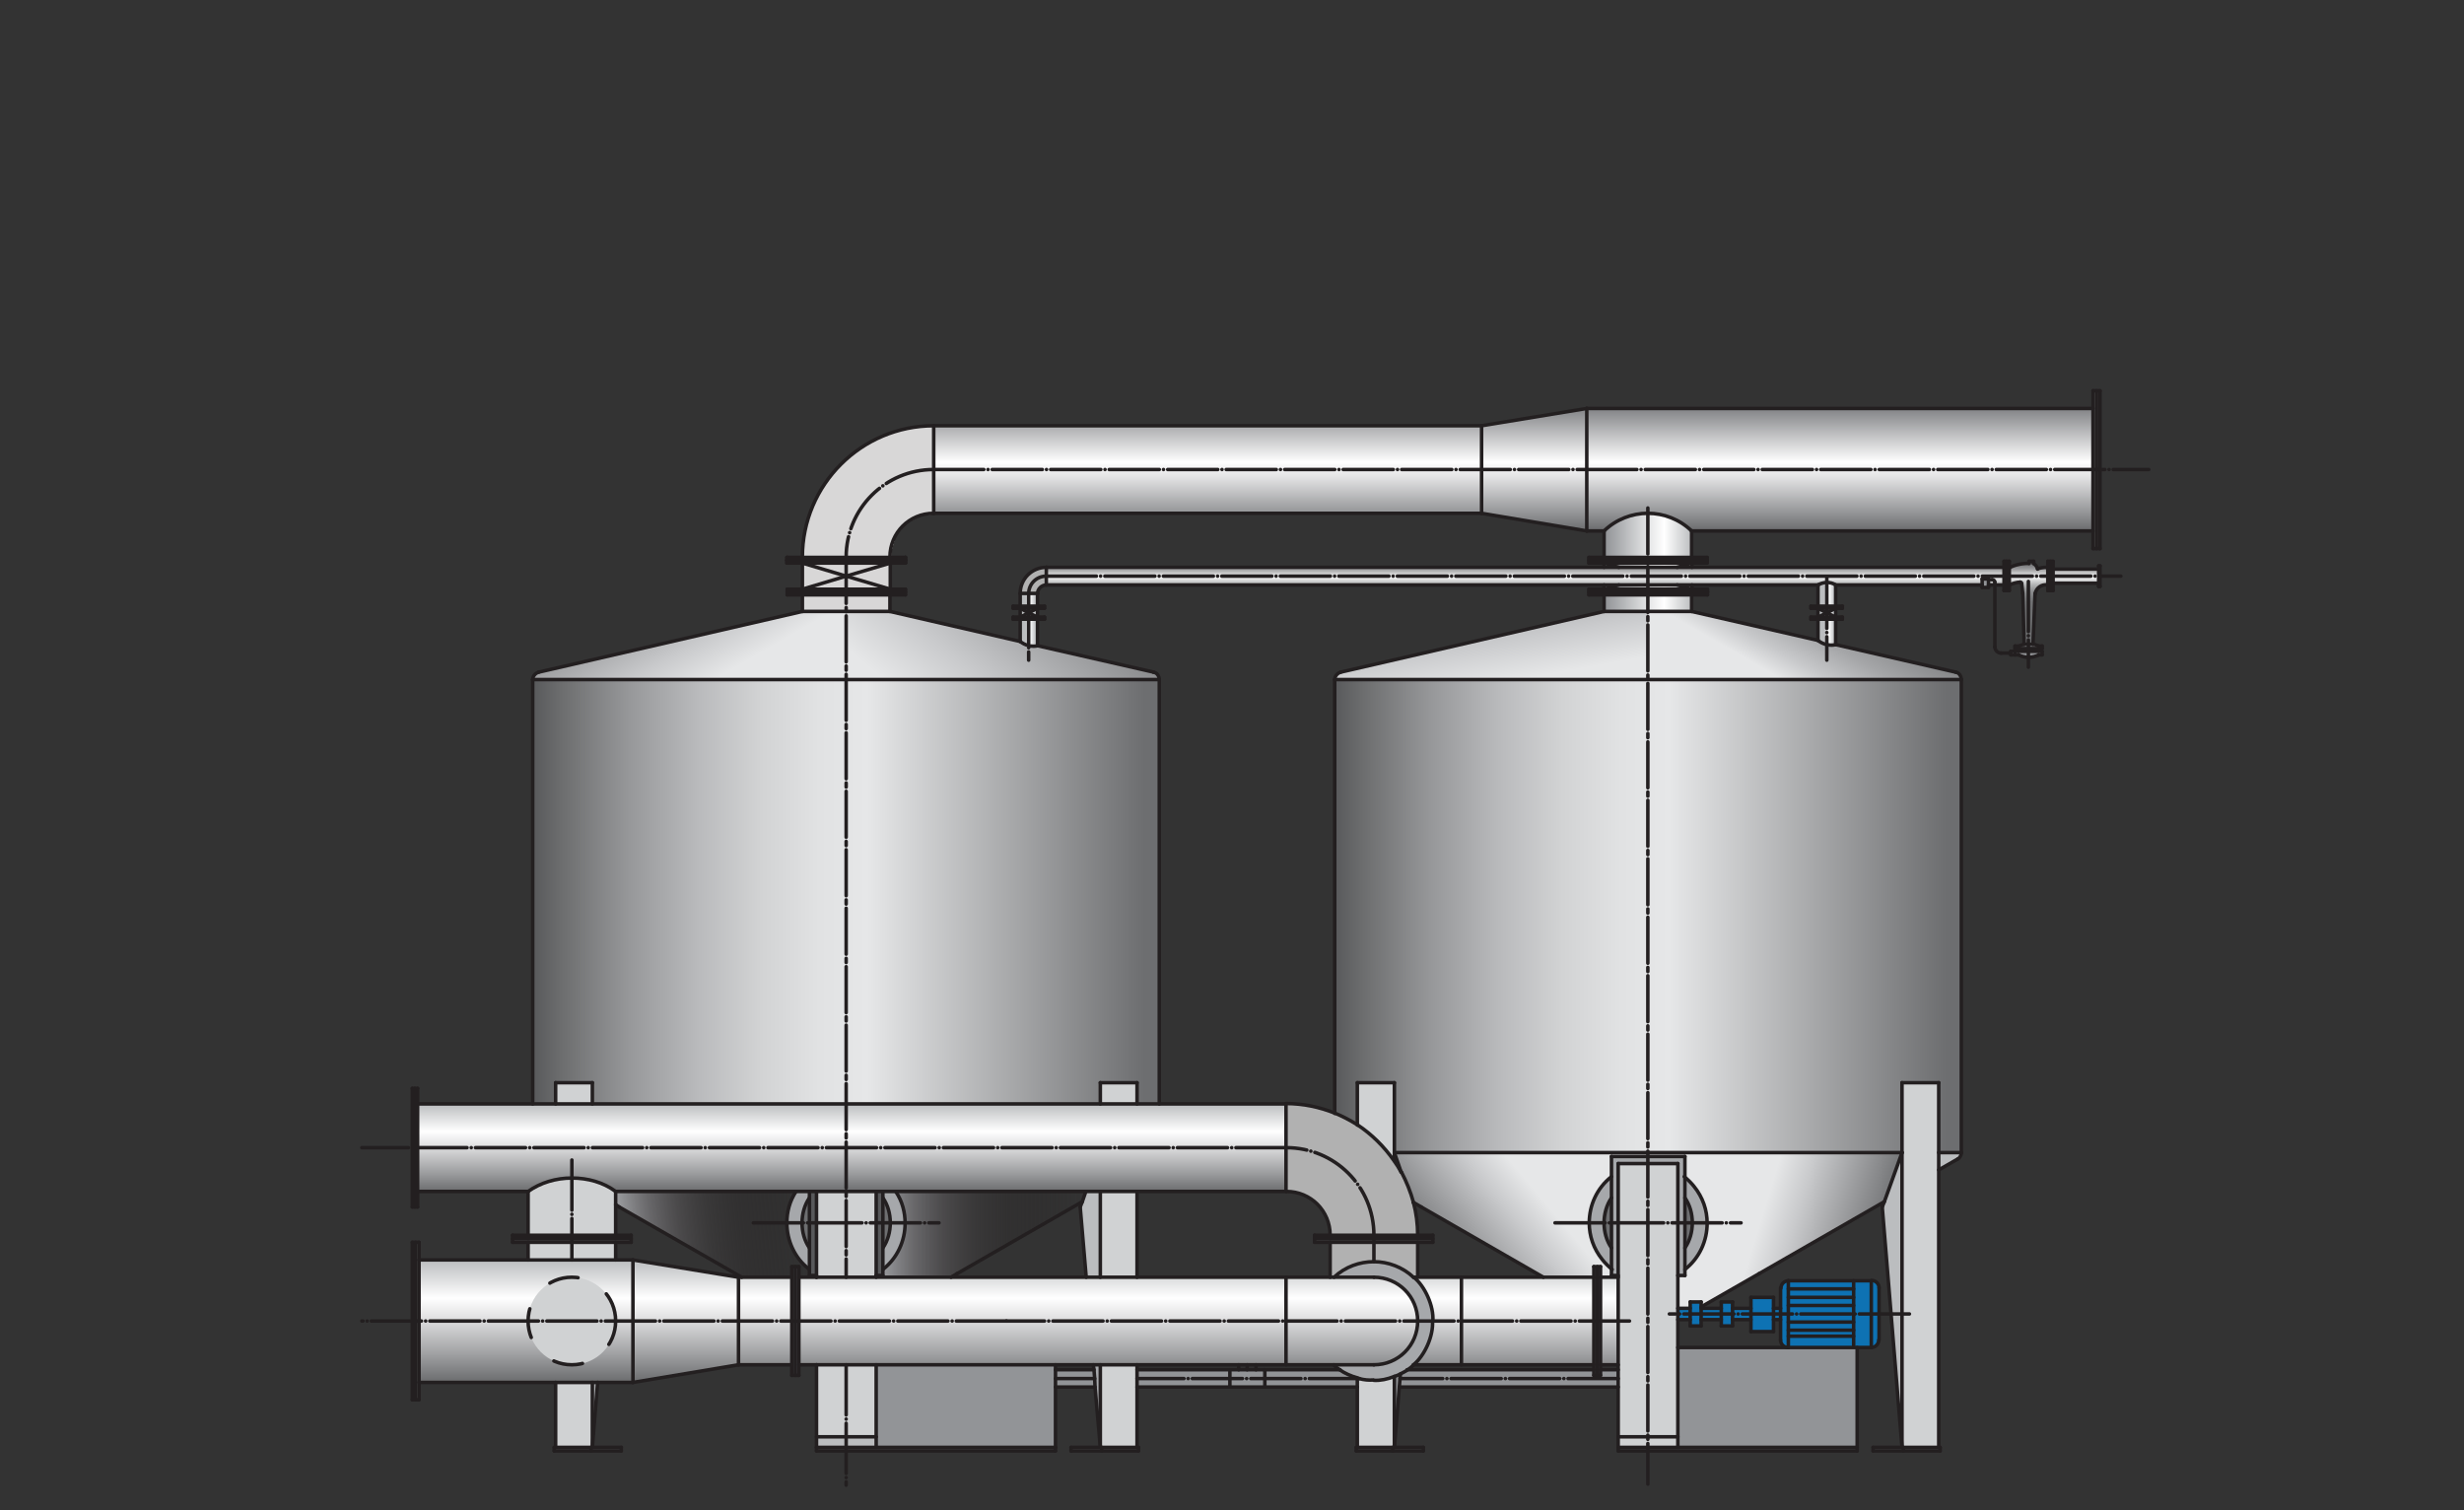 <?xml version="1.0" encoding="utf-8"?>
<!-- Generator: Adobe Illustrator 26.0.2, SVG Export Plug-In . SVG Version: 6.00 Build 0)  -->
<svg version="1.1" id="Layer_1" xmlns="http://www.w3.org/2000/svg" xmlns:xlink="http://www.w3.org/1999/xlink" x="0px" y="0px"
	 viewBox="0 0 698 427.8" style="enable-background:new 0 0 698 427.8;" xml:space="preserve">
<rect x="0" y="0" width="698" height="427.8" fill="#333333" stroke="none"/>
<style type="text/css">
	.st0{fill:url(#SVGID_1_);}
	.st1{fill:#FFFFFF;}
	.st2{opacity:0.76;}
	.st3{fill:#989898;}
	.st4{fill:#CCCBCB;}
	.st5{fill:url(#SVGID_00000065764784765670438500000008751976813720299181_);}
	.st6{fill:url(#SVGID_00000077294174396480642720000006621623009675811222_);}
	.st7{fill:url(#SVGID_00000088823433990593941620000016128662301042405002_);}
	.st8{fill:url(#SVGID_00000093884134686551576400000014744386215977705877_);}
	.st9{fill:url(#SVGID_00000164475762595646492640000017918149320952341404_);}
	.st10{fill:url(#SVGID_00000132804570348447503710000004267398969132888236_);}
	.st11{fill:url(#SVGID_00000005227966947779453210000017952681754511559299_);}
	.st12{fill:#929497;}
	.st13{fill:url(#SVGID_00000054239007185222388670000006131310957871600272_);}
	.st14{fill:#6D6E70;}
	.st15{fill:#BBBDBF;}
	.st16{fill:url(#SVGID_00000111905386514058764650000003864365922426415028_);}
	.st17{fill:#58595B;}
	.st18{fill:#D0D2D3;}
	.st19{fill:url(#SVGID_00000079457897393007800940000008759862790931360172_);}
	.st20{fill:#0E72B3;}
	.st21{fill:#A6A8AB;}
	.st22{fill:url(#SVGID_00000014618942469863502430000013830011762590356126_);}
	.st23{fill:url(#SVGID_00000020368825590255037300000004124390372911214743_);}
	.st24{fill:url(#SVGID_00000052068027234623063750000012690731037009793199_);}
	.st25{fill:url(#SVGID_00000085241211425152923340000002666513871912144823_);}
	.st26{fill:url(#SVGID_00000093160079948045080080000004972834967559826585_);}
	.st27{fill:url(#SVGID_00000103953856502669750510000017962866098850364596_);}
	
		.st28{fill:none;stroke:#231F20;stroke-linecap:round;stroke-linejoin:round;stroke-miterlimit:10;stroke-dasharray:14.195,1.183,1.000000e-02,1.183;}
	.st29{fill:none;stroke:#231F20;stroke-linecap:round;stroke-linejoin:round;stroke-miterlimit:10;}
	.st30{fill:none;stroke:#231F20;stroke-linecap:round;stroke-linejoin:round;stroke-miterlimit:10;stroke-dasharray:8.281,9.464;}
	
		.st31{fill:none;stroke:#231F20;stroke-linecap:round;stroke-linejoin:round;stroke-miterlimit:10;stroke-dasharray:13.013,1.183,1.183,1.183;}
</style>
<g id="Layer_2_00000168825147723937125810000017254184397963399054_">
	
		<linearGradient id="SVGID_1_" gradientUnits="userSpaceOnUse" x1="378.089" y1="673.509" x2="555.589" y2="673.509" gradientTransform="matrix(1 0 0 1 0 -414)">
		<stop  offset="0" style="stop-color:#58595B"/>
		<stop  offset="4.450000e-02" style="stop-color:#6C6D6E"/>
		<stop  offset="0.155" style="stop-color:#97989A"/>
		<stop  offset="0.263" style="stop-color:#B9BABC"/>
		<stop  offset="0.364" style="stop-color:#D2D3D4"/>
		<stop  offset="0.457" style="stop-color:#E1E2E3"/>
		<stop  offset="0.534" style="stop-color:#E6E7E8"/>
		<stop  offset="0.976" style="stop-color:#6D6E70"/>
	</linearGradient>
	<rect x="378.1" y="192.5" class="st0" width="177.5" height="134"/>
	<g>
		<g>
			<polygon class="st1" points="289,169.9 289.1,166.9 289.7,164.8 291.2,162.8 293.4,161.3 295.9,160.7 300.3,160.7 301,165.7 
				296.4,165.3 295.1,166.1 294.1,167.3 293.9,170.4 			"/>
		</g>
		<g class="st2">
			<polygon class="st3" points="289,169.9 289.1,166.9 289.7,164.8 291.2,162.8 293.4,161.3 295.9,160.7 300.3,160.7 301,165.7 
				296.4,165.3 295.1,166.1 294.1,167.3 293.9,170.4 			"/>
		</g>
	</g>
	<g>
		<g>
			<polyline class="st1" points="353.3,312.9 353.6,337.7 367.2,337.7 370.5,339.1 373.2,341.2 375.1,343.9 376.3,346.6 
				376.8,349.4 376.8,361.5 401.6,361.5 401.5,348.1 400.9,342.8 399.2,336.7 397.7,333.5 395.8,329.3 392.4,325.1 387.9,321.1 
				383.2,317.8 378.6,315.4 373.9,313.9 369.9,313 364.3,312.5 			"/>
		</g>
		<g class="st2">
			<polyline class="st3" points="353.3,312.9 353.6,337.7 367.2,337.7 370.5,339.1 373.2,341.2 375.1,343.9 376.3,346.6 
				376.8,349.4 376.8,361.5 401.6,361.5 401.5,348.1 400.9,342.8 399.2,336.7 397.7,333.5 395.8,329.3 392.4,325.1 387.9,321.1 
				383.2,317.8 378.6,315.4 373.9,313.9 369.9,313 364.3,312.5 			"/>
		</g>
	</g>
	<g>
		<g>
			<polyline class="st1" points="270,120.6 270,145.4 261,145.9 256.5,148.4 253.8,151.7 252.6,155.8 252.4,158.2 251.9,161 
				252.1,178.6 227.3,176.1 227.2,159.7 227.8,154.4 228.6,148.1 229.7,144.7 231.8,140.4 234.1,136.6 238,131.8 242.4,128 
				246.4,125.4 251.2,123.1 256.5,121.5 267.1,120.5 			"/>
		</g>
		<g class="st2">
			<polyline class="st4" points="270,120.6 270,145.4 261,145.9 256.5,148.4 253.8,151.7 252.6,155.8 252.4,158.2 251.9,161 
				252.1,178.6 227.3,176.1 227.2,159.7 227.8,154.4 228.6,148.1 229.7,144.7 231.8,140.4 234.1,136.6 238,131.8 242.4,128 
				246.4,125.4 251.2,123.1 256.5,121.5 267.1,120.5 			"/>
		</g>
	</g>
	
		<linearGradient id="SVGID_00000045603726995051234510000006333506755928584321_" gradientUnits="userSpaceOnUse" x1="241.214" y1="751.678" x2="241.214" y2="726.678" gradientTransform="matrix(1 0 0 1 0 -414)">
		<stop  offset="1.230000e-02" style="stop-color:#6D6E70"/>
		<stop  offset="0.202" style="stop-color:#999A9C"/>
		<stop  offset="0.533" style="stop-color:#E2E2E3"/>
		<stop  offset="0.687" style="stop-color:#FFFFFF"/>
		<stop  offset="1" style="stop-color:#BBBDBF"/>
	</linearGradient>
	<polygon style="fill:url(#SVGID_00000045603726995051234510000006333506755928584321_);" points="118.6,312.7 364.1,312.9 
		364.2,337.2 174.5,337.2 171.5,336 168.5,334.8 165.5,333.9 163.1,333.8 160.8,333.8 156.7,334.3 154.2,334.9 151.6,336.2 
		149.3,337.7 118.3,337.7 	"/>
	
		<linearGradient id="SVGID_00000056401792459977197450000016965367204469978532_" gradientUnits="userSpaceOnUse" x1="428.714" y1="564.446" x2="428.714" y2="529.446" gradientTransform="matrix(1 0 0 1 0 -414)">
		<stop  offset="1.230000e-02" style="stop-color:#6D6E70"/>
		<stop  offset="0.166" style="stop-color:#999A9C"/>
		<stop  offset="0.434" style="stop-color:#E2E2E3"/>
		<stop  offset="0.558" style="stop-color:#FFFFFF"/>
		<stop  offset="1" style="stop-color:#808184"/>
	</linearGradient>
	<polygon style="fill:url(#SVGID_00000056401792459977197450000016965367204469978532_);" points="264.9,120.5 419.9,120.7 
		449.5,115.7 592.9,115.4 592.9,150.4 449.5,150.4 419.7,145.1 320.8,145.1 295.6,145.5 264.5,145.5 	"/>
	
		<linearGradient id="SVGID_00000122688787679012181600000007315213271222660767_" gradientUnits="userSpaceOnUse" x1="288.58" y1="805.607" x2="288.58" y2="770.875" gradientTransform="matrix(1 0 0 1 0 -414)">
		<stop  offset="1.230000e-02" style="stop-color:#6D6E70"/>
		<stop  offset="0.202" style="stop-color:#999A9C"/>
		<stop  offset="0.533" style="stop-color:#E2E2E3"/>
		<stop  offset="0.687" style="stop-color:#FFFFFF"/>
		<stop  offset="1" style="stop-color:#BBBDBF"/>
	</linearGradient>
	<polygon style="fill:url(#SVGID_00000122688787679012181600000007315213271222660767_);" points="118.7,356.9 179.3,356.9 
		209.2,362.1 458.4,361.8 458.4,386.6 209.2,386.6 179.7,391.5 174.9,391.6 150.1,391.6 118.7,391.6 	"/>
	
		<linearGradient id="SVGID_00000036237571486103848670000013541176680201583237_" gradientUnits="userSpaceOnUse" x1="454.456" y1="573.33" x2="479.277" y2="573.33" gradientTransform="matrix(1 0 0 1 0 -414)">
		<stop  offset="1.230000e-02" style="stop-color:#929497"/>
		<stop  offset="5.440000e-02" style="stop-color:#999B9E"/>
		<stop  offset="0.487" style="stop-color:#E2E3E4"/>
		<stop  offset="0.687" style="stop-color:#FFFFFF"/>
		<stop  offset="1" style="stop-color:#BBBDBF"/>
	</linearGradient>
	<polygon style="fill:url(#SVGID_00000036237571486103848670000013541176680201583237_);" points="454.4,173.2 454.4,150.7 
		455.5,149.5 458.3,147.6 461.8,146.2 465.6,145.4 467.6,145.4 471.4,146.2 474.1,147.1 476.8,148.4 479.2,150.4 479.2,173.2 	"/>
	
		<linearGradient id="SVGID_00000021083195420469765670000001097119143693631147_" gradientUnits="userSpaceOnUse" x1="445.455" y1="596.465" x2="445.455" y2="573.026" gradientTransform="matrix(1 0 0 1 0 -414)">
		<stop  offset="0.405" style="stop-color:#6D6E70"/>
		<stop  offset="0.502" style="stop-color:#707173"/>
		<stop  offset="0.569" style="stop-color:#797A7C"/>
		<stop  offset="0.628" style="stop-color:#88898B"/>
		<stop  offset="0.681" style="stop-color:#9E9FA0"/>
		<stop  offset="0.731" style="stop-color:#BABBBC"/>
		<stop  offset="0.777" style="stop-color:#DCDDDD"/>
		<stop  offset="0.816" style="stop-color:#FFFFFF"/>
		<stop  offset="0.834" style="stop-color:#E7E8E8"/>
		<stop  offset="0.872" style="stop-color:#BCBCBD"/>
		<stop  offset="0.908" style="stop-color:#9A9A9C"/>
		<stop  offset="0.943" style="stop-color:#818284"/>
		<stop  offset="0.974" style="stop-color:#727375"/>
		<stop  offset="1" style="stop-color:#6D6E70"/>
	</linearGradient>
	<polyline style="fill:url(#SVGID_00000021083195420469765670000001097119143693631147_);" points="296.4,160.7 296.4,165.7 
		515,165.7 515.9,165.2 517.5,164.9 519.1,165.2 520.2,165.7 560.9,165.6 564.7,165.7 566.8,165.7 569.6,165.3 572.3,164.9 
		572.7,165.3 573.2,168.7 573.4,182 573.7,182.5 575.9,182.2 576.2,176.4 576.7,169.6 576.7,167.9 577.2,166.9 578,166.1 
		579.3,165.6 582.6,165.3 589.1,165.2 594.5,165.2 594.5,161.2 581.6,160.9 579.7,160.7 577.5,160.9 576.8,160.1 576.1,159.6 
		576.1,159 574.7,159 574.6,159.3 570.8,160.1 569.2,160.4 566.8,160.7 296.5,160.7 	"/>
	
		<linearGradient id="SVGID_00000079476940250178018760000010321377402411698595_" gradientUnits="userSpaceOnUse" x1="288.948" y1="589.491" x2="293.909" y2="589.491" gradientTransform="matrix(1 0 0 1 0 -414)">
		<stop  offset="0.307" style="stop-color:#BBBDBF"/>
		<stop  offset="0.421" style="stop-color:#D4D5D6"/>
		<stop  offset="0.589" style="stop-color:#FFFFFF"/>
		<stop  offset="0.68" style="stop-color:#E7E8E9"/>
		<stop  offset="0.799" style="stop-color:#CFD0D2"/>
		<stop  offset="0.909" style="stop-color:#C0C2C4"/>
		<stop  offset="1" style="stop-color:#BBBDBF"/>
	</linearGradient>
	<polygon style="fill:url(#SVGID_00000079476940250178018760000010321377402411698595_);" points="289,168.1 289,181.7 290.1,182.3 
		291.8,182.9 293.9,182.5 293.9,168.1 	"/>
	
		<linearGradient id="SVGID_00000120543437636937980050000010183229308020171675_" gradientUnits="userSpaceOnUse" x1="515.242" y1="587.795" x2="520.21" y2="587.795" gradientTransform="matrix(1 0 0 1 0 -414)">
		<stop  offset="0.307" style="stop-color:#BBBDBF"/>
		<stop  offset="0.421" style="stop-color:#D4D5D6"/>
		<stop  offset="0.589" style="stop-color:#FFFFFF"/>
		<stop  offset="0.68" style="stop-color:#E7E8E9"/>
		<stop  offset="0.799" style="stop-color:#CFD0D2"/>
		<stop  offset="0.909" style="stop-color:#C0C2C4"/>
		<stop  offset="1" style="stop-color:#BBBDBF"/>
	</linearGradient>
	<polygon style="fill:url(#SVGID_00000120543437636937980050000010183229308020171675_);" points="515.2,164.9 515.2,181.3 
		516.5,182.1 518,182.7 520.2,182.2 520.2,164.9 	"/>
	<rect x="561.5" y="163.8" class="st12" width="1.8" height="2.6"/>
	<path class="st12" d="M569.6,184.5c0,0.5,0,1.1,0,1.1h1.7l1.6,0.4l2.1,0.4l1.7-0.4l1-0.5l0.8,0.2v-1.1l-0.2-1.1l-0.9-0.4l-1.2-0.4
		l-1.5-0.3l-2.1,0.3l-1.1,0.4L571,184l-1.4,0.2"/>
</g>
<g id="Layer_1_00000152963464835218328030000009105496028419254150_">
	
		<linearGradient id="SVGID_00000123423288091013591870000010209608572522185105_" gradientUnits="userSpaceOnUse" x1="150.946" y1="666.545" x2="328.446" y2="666.545" gradientTransform="matrix(1 0 0 1 0 -414)">
		<stop  offset="0" style="stop-color:#58595B"/>
		<stop  offset="4.450000e-02" style="stop-color:#6C6D6E"/>
		<stop  offset="0.155" style="stop-color:#97989A"/>
		<stop  offset="0.263" style="stop-color:#B9BABC"/>
		<stop  offset="0.364" style="stop-color:#D2D3D4"/>
		<stop  offset="0.457" style="stop-color:#E1E2E3"/>
		<stop  offset="0.534" style="stop-color:#E6E7E8"/>
		<stop  offset="0.976" style="stop-color:#6D6E70"/>
	</linearGradient>
	
		<rect x="150.9" y="192.5" style="fill:url(#SVGID_00000123423288091013591870000010209608572522185105_);" width="177.5" height="120.1"/>
	<g>
		<g id="ARC_185_">
			<g id="XMLID_1_">
				<g>
					<rect x="593.9" y="133" class="st14" width="1" height="22.3"/>
					<rect x="593.9" y="110.7" class="st14" width="1" height="22.3"/>
					<polygon class="st14" points="593.9,133 593.9,155.4 592.9,155.4 592.9,150.4 592.9,133 					"/>
					<polygon class="st14" points="593.9,110.7 593.9,133 592.9,133 592.9,115.7 592.9,110.7 					"/>
					<path class="st15" d="M555.6,326.5c0,0.6-0.4,1.4-1,1.7l-5.4,3.1v-4.8H555.6z"/>
					
						<linearGradient id="SVGID_00000070800243820498312250000015908164456725164962_" gradientUnits="userSpaceOnUse" x1="499.983" y1="616.31" x2="544.358" y2="539.45" gradientTransform="matrix(1 0 0 1 0 -414)">
						<stop  offset="0.123" style="stop-color:#E6E7E8"/>
						<stop  offset="0.197" style="stop-color:#C7C8CA"/>
						<stop  offset="0.297" style="stop-color:#A5A6A8"/>
						<stop  offset="0.405" style="stop-color:#898A8C"/>
						<stop  offset="0.519" style="stop-color:#737476"/>
						<stop  offset="0.645" style="stop-color:#646567"/>
						<stop  offset="0.791" style="stop-color:#5B5C5E"/>
						<stop  offset="1" style="stop-color:#58595B"/>
					</linearGradient>
					<path style="fill:url(#SVGID_00000070800243820498312250000015908164456725164962_);" d="M517.5,182.6c0.9,0.2,1.8,0.2,2.5,0
						l34,7.8c1,0.3,1.7,1.2,1.6,2.1h-88.8v-19.3h12.4l35.7,8.2C515.6,182,516.5,182.4,517.5,182.6z"/>
					<polygon class="st17" points="549.6,410 549.6,411 539.2,411 539.2,410 549.2,410 					"/>
					<polygon class="st18" points="538.8,372.2 538.8,326.5 538.8,306.7 549.2,306.7 549.2,326.5 549.2,331.4 549.2,410 539.2,410 
						538.8,410 					"/>
					<polygon class="st17" points="539.2,410 539.2,411 530.6,411 530.6,410 538.8,410 					"/>
					<polygon class="st15" points="538.8,372.2 538.8,410 535.7,372.2 					"/>
					<polygon class="st15" points="538.8,326.5 538.8,372.2 535.7,372.2 533.2,341.9 533.8,340.4 					"/>
					
						<linearGradient id="SVGID_00000121980480485096947840000004502272767905775786_" gradientUnits="userSpaceOnUse" x1="468.753" y1="750.842" x2="537.423" y2="771.836" gradientTransform="matrix(1 0 0 1 0 -414)">
						<stop  offset="0.436" style="stop-color:#E6E7E8"/>
						<stop  offset="0.567" style="stop-color:#C9CACC"/>
						<stop  offset="0.85" style="stop-color:#818284"/>
						<stop  offset="1" style="stop-color:#58595B"/>
					</linearGradient>
					<path style="fill:url(#SVGID_00000121980480485096947840000004502272767905775786_);" d="M483.6,346.4c0-3.7-1.2-7.3-3.7-10.4
						c-0.6-0.8-1.9-2.1-2.8-2.8v-5.7h-10.4v-1h71.9l-5,13.8l-35.4,20.4l-16.3,9.4v-1.3h-3v1.8h-3.5v-9.2h2v-1.8
						C481.5,356.2,483.6,351.3,483.6,346.4z"/>
					<path class="st20" d="M532.3,372.2v7.4c0,1.2-1,2.1-2.1,2.1v-9.5L532.3,372.2L532.3,372.2z"/>
					<path class="st20" d="M532.3,364.8v7.4h-2.1v-9.5C531.3,362.8,532.3,363.7,532.3,364.8z"/>
					<polygon class="st20" points="530.1,372.2 530.1,381.7 526.1,381.7 525.1,381.7 525.1,381.3 525.1,378.5 525.1,376.8 
						525.1,374.5 525.1,372.2 					"/>
					<polygon class="st20" points="530.1,362.8 530.1,372.2 525.1,372.2 525.1,369.8 525.1,367.5 525.1,365.1 525.1,362.8 					"/>
					<polygon class="st17" points="526.1,410 526.1,411 466.8,411 466.8,410 475.3,410 					"/>
					<polygon class="st12" points="526.1,381.7 526.1,410 475.3,410 475.3,407 475.3,381.7 506.6,381.7 525.1,381.7 					"/>
					<polygon class="st20" points="525.1,381.3 525.1,381.7 506.6,381.7 506.6,378.5 525.1,378.5 					"/>
					<rect x="506.6" y="376.8" class="st20" width="18.5" height="1.7"/>
					<rect x="506.6" y="374.5" class="st20" width="18.5" height="2.3"/>
					<rect x="506.6" y="372.2" class="st20" width="18.5" height="2.2"/>
					<rect x="506.6" y="369.8" class="st20" width="18.5" height="2.4"/>
					<rect x="506.6" y="367.5" class="st20" width="18.5" height="2.4"/>
					<rect x="506.6" y="365.1" class="st20" width="18.5" height="2.4"/>
					<rect x="506.6" y="362.8" class="st20" width="18.5" height="2.4"/>
					<path class="st20" d="M506.6,378.5v3.2c-1.2,0-2.1-1-2.1-2.1v-5.7v-1.6h2.1v2.2v2.3V378.5z"/>
					<path class="st20" d="M506.6,369.8v2.4h-2.1v-1.6v-5.8c0-1.2,1-2.1,2.1-2.1v2.4v2.4V369.8z"/>
					<rect x="502.4" y="372.2" class="st20" width="2.1" height="1.6"/>
					<rect x="502.4" y="370.6" class="st20" width="2.1" height="1.6"/>
					<polygon class="st20" points="502.4,373.8 502.4,377.2 496,377.2 496,373.8 496,372.2 502.4,372.2 					"/>
					<polygon class="st20" points="502.4,370.6 502.4,372.2 496,372.2 496,370.6 496,367.5 502.4,367.5 					"/>
					<rect x="490.8" y="372.2" class="st20" width="5.3" height="1.6"/>
					<rect x="490.8" y="370.6" class="st20" width="5.3" height="1.6"/>
					<polygon class="st20" points="490.8,373.8 490.8,375.6 487.6,375.6 487.6,373.8 487.6,372.2 490.8,372.2 					"/>
					<polygon class="st20" points="490.8,370.6 490.8,372.2 487.6,372.2 487.6,370.6 487.6,368.8 490.8,368.8 					"/>
					<rect x="481.9" y="372.2" class="st20" width="5.6" height="1.6"/>
					<rect x="481.9" y="370.6" class="st20" width="5.6" height="1.6"/>
					<path class="st21" d="M480.1,336c2.4,3.1,3.7,6.8,3.7,10.4h-4.2c0-2.6-0.7-5.1-2.1-7.1v-6.1C478.1,333.8,479.4,335.2,480.1,336
						z"/>
					<path class="st21" d="M479.5,346.4h4.2c0,4.9-2.1,9.8-6.3,13.1v-6.1C478.7,351.5,479.5,349,479.5,346.4z"/>
					<polygon class="st20" points="481.9,373.8 481.9,375.6 478.8,375.6 478.8,373.8 478.8,372.2 481.9,372.2 					"/>
					<polygon class="st20" points="481.9,370.6 481.9,372.2 478.8,372.2 478.8,370.6 478.8,368.8 481.9,368.8 481.9,370.2 					"/>
					<path class="st14" d="M477.3,339.3c1.4,2,2.1,4.6,2.1,7.1h-2.1V339.3z"/>
					<path class="st14" d="M477.3,346.4h2.1c0,2.6-0.7,5.1-2.1,7.1V346.4z"/>
					<rect x="475.3" y="372.2" class="st20" width="3.5" height="1.6"/>
					<rect x="475.3" y="370.6" class="st20" width="3.5" height="1.6"/>
					<polygon class="st21" points="477.3,359.6 477.3,361.3 475.3,361.3 475.3,346.4 477.3,346.4 477.3,353.5 					"/>
					<polygon class="st21" points="477.3,339.3 477.3,346.4 475.3,346.4 475.3,329.6 466.8,329.6 466.8,327.6 477.3,327.6 
						477.3,333.3 					"/>
					<rect x="466.8" y="407" class="st18" width="8.5" height="3"/>
					<polygon class="st18" points="475.3,372.2 475.3,373.8 475.3,381.7 475.3,407 466.8,407 466.8,346.4 475.3,346.4 475.3,361.3 
						475.3,370.6 					"/>
					<rect x="466.8" y="329.6" class="st18" width="8.5" height="16.9"/>
					<rect x="458.4" y="410" class="st17" width="8.5" height="1"/>
					<rect x="458.4" y="407" class="st18" width="8.5" height="3"/>
					<polygon class="st18" points="458.4,374.2 458.4,361.8 458.4,361.3 458.4,346.4 466.8,346.4 466.8,407 458.4,407 458.4,392.9 
						458.4,390.5 458.4,388 458.4,386.6 					"/>
					<rect x="458.4" y="329.6" class="st18" width="8.5" height="16.9"/>
					<polygon class="st21" points="466.8,327.6 466.8,329.6 458.4,329.6 458.4,346.4 456.5,346.4 456.5,339.3 456.5,333.3 
						456.5,327.6 					"/>
					
						<linearGradient id="SVGID_00000065034976752176108840000013793875721829128324_" gradientUnits="userSpaceOnUse" x1="403.994" y1="777.544" x2="459.078" y2="731.324" gradientTransform="matrix(1 0 0 1 0 -414)">
						<stop  offset="0" style="stop-color:#58595B"/>
						<stop  offset="0.15" style="stop-color:#818284"/>
						<stop  offset="0.433" style="stop-color:#C9CACC"/>
						<stop  offset="0.564" style="stop-color:#E6E7E8"/>
					</linearGradient>
					<path style="fill:url(#SVGID_00000065034976752176108840000013793875721829128324_);" d="M450.1,346.4c0,3.7,1.2,7.3,3.7,10.4
						c0.6,0.8,1.9,2.1,2.8,2.8v1.8h2v0.5h-5V359h-1h-1v2.9h-14.3l-34.6-19.9l-2.1-1.2c-0.8-3-2-5.9-3.4-8.6l0,0l-2-5.4H467v1h-10.5
						v5.7C452.3,336.6,450.1,341.4,450.1,346.4z"/>
					
						<linearGradient id="SVGID_00000039830866298721354010000010875894626182715292_" gradientUnits="userSpaceOnUse" x1="415.651" y1="558.22" x2="431.064" y2="645.631" gradientTransform="matrix(1 0 0 1 0 -414)">
						<stop  offset="0" style="stop-color:#58595B"/>
						<stop  offset="0.15" style="stop-color:#818284"/>
						<stop  offset="0.433" style="stop-color:#C9CACC"/>
						<stop  offset="0.564" style="stop-color:#E6E7E8"/>
					</linearGradient>
					<path style="fill:url(#SVGID_00000039830866298721354010000010875894626182715292_);" d="M466.8,173.2v19.3h-88.8
						c0-1,0.7-2,1.7-2.1l74.7-17.1L466.8,173.2L466.8,173.2z"/>
					<polygon class="st12" points="458.4,390.5 458.4,392.9 396.4,392.9 396.4,392.9 396.6,390.5 					"/>
					<path class="st12" d="M458.4,388v2.5h-61.9l0.1-1.3c0.7-0.4,1.4-0.7,2.1-1.2h52.8v1.6h1h1V388H458.4z"/>
					<polygon class="st21" points="458.4,346.4 458.4,361.3 456.5,361.3 456.5,359.6 456.5,353.5 456.5,346.4 					"/>
					<path class="st21" d="M456.5,353.5v6.1c-0.8-0.6-2.1-1.9-2.8-2.8c-2.4-3.1-3.7-6.8-3.7-10.4h4.2
						C454.2,349,455,351.5,456.5,353.5z"/>
					<path class="st14" d="M456.5,346.4v7.1c-1.4-2-2.1-4.6-2.1-7.1H456.5z"/>
					<path class="st14" d="M456.5,339.3v7.1h-2.1C454.2,343.8,455,341.2,456.5,339.3z"/>
					<path class="st21" d="M456.5,333.3v6.1c-1.4,2-2.1,4.6-2.1,7.1h-4.2C450.1,341.4,452.3,336.6,456.5,333.3z"/>
					<polygon class="st17" points="453.4,388 453.4,389.6 452.5,389.6 452.5,374.2 453.4,374.2 453.4,386.6 					"/>
					<polygon class="st17" points="453.4,361.8 453.4,374.2 452.5,374.2 452.5,358.8 453.4,358.8 					"/>
					<polygon class="st17" points="452.5,374.2 452.5,389.6 451.5,389.6 451.5,388 451.5,386.6 451.5,374.2 					"/>
					<polygon class="st17" points="452.5,358.8 452.5,374.2 451.5,374.2 451.5,361.8 451.5,358.8 					"/>
					<path class="st21" d="M400.4,361.8c3.2,2.6,5.7,8.2,5.4,12.4h-4.4c0-6.9-5.5-12.4-12.4-12.4h-11.3c3.1-2.9,7.2-4.4,11.3-4.4
						C393.1,357.4,397.3,358.9,400.4,361.8z"/>
					<path class="st21" d="M398.7,388c-0.6,0.4-1.3,0.8-2.1,1.2c-0.5,0.3-1.2,0.5-1.7,0.7c-2,0.7-4.1,1.2-5.8,1.1
						c-1.2,0.1-2.7-0.1-4-0.4c-0.2,0-0.4-0.1-0.5-0.2c-1.8-0.5-3.6-1.3-5-2.3c-0.6-0.4-1.2-0.9-1.7-1.4h11.3
						c6.9,0,12.4-5.5,12.4-12.4h4.4c0.3,4.2-2.2,9.8-5.4,12.4C400,387.1,399.3,387.6,398.7,388z"/>
					<polygon class="st17" points="405.9,350.9 405.9,351.9 401.6,351.9 389.2,351.9 389.2,350.9 					"/>
					<polygon class="st17" points="405.9,349.9 405.9,350.9 389.2,350.9 389.2,349.9 401.6,349.9 					"/>
					<polygon class="st17" points="403.2,410 403.2,411 394.5,411 394.5,410 395,410 					"/>
					<path class="st12" d="M396.7,389.2l-0.1,1.3l-0.2,2.5l-1.4,17v-20.1l0,0C395.6,389.7,396.1,389.5,396.7,389.2z"/>
					<path class="st18" d="M395,389.9v20h-0.4h-10v-17v-2.5h0.5c1.4,0.4,2.9,0.5,4,0.4C390.9,391.1,393,390.7,395,389.9L395,389.9z"
						/>
					<path class="st18" d="M395,326.5v2.2c-2.8-4-6.3-7.5-10.4-10.2v-12H395V326.5z"/>
					<polygon class="st17" points="394.5,410 394.5,411 384.2,411 384.2,410 384.5,410 					"/>
					<polygon class="st17" points="389.2,350.9 389.2,351.9 376.8,351.9 372.4,351.9 372.4,350.9 					"/>
					<polygon class="st17" points="389.2,349.9 389.2,350.9 372.4,350.9 372.4,349.9 376.8,349.9 					"/>
					<rect x="358.3" y="390.5" class="st12" width="26.2" height="2.5"/>
					<path class="st12" d="M384.5,390.4v0.2h-26.2V388h21.2C380.9,389,382.7,389.8,384.5,390.4z"/>
					<rect x="348.4" y="390.5" class="st12" width="9.9" height="2.5"/>
					<polygon class="st12" points="358.3,388 358.3,390.5 348.4,390.5 348.4,388 350.9,388 353.3,388 355.8,388 358.1,388 					"/>
					<rect x="322.1" y="390.5" class="st12" width="26.2" height="2.5"/>
					<rect x="322.1" y="388" class="st12" width="26.2" height="2.5"/>
					
						<linearGradient id="SVGID_00000140008881354727965720000000588483395761486258_" gradientUnits="userSpaceOnUse" x1="257.748" y1="628.424" x2="314.8" y2="560.432" gradientTransform="matrix(1 0 0 1 0 -414)">
						<stop  offset="0.135" style="stop-color:#E6E7E8"/>
						<stop  offset="0.336" style="stop-color:#C9CACC"/>
						<stop  offset="0.77" style="stop-color:#818284"/>
						<stop  offset="1" style="stop-color:#58595B"/>
					</linearGradient>
					<path style="fill:url(#SVGID_00000140008881354727965720000000588483395761486258_);" d="M291.4,182.9c0.9,0.2,1.8,0.2,2.5,0
						l32.9,7.6c1,0.3,1.7,1.2,1.7,2.1h-88.8v-19.3h12.4l36.8,8.5C289.6,182.2,290.5,182.7,291.4,182.9z"/>
					<polygon class="st17" points="322.5,410 322.5,411 312.1,411 312.1,410 322.1,410 					"/>
					<polygon class="st18" points="322.1,392.9 322.1,410 312.1,410 311.7,410 311.7,386.6 322.1,386.6 322.1,388 322.1,390.5 					
						"/>
					<rect x="311.7" y="337.5" class="st18" width="10.4" height="24.3"/>
					<rect x="311.7" y="306.7" class="st18" width="10.4" height="6"/>
					<polygon class="st17" points="312.1,410 312.1,411 303.4,411 303.4,410 311.7,410 					"/>
					<polygon class="st21" points="311.7,386.6 311.7,410 310.2,392.9 310.1,390.5 309.9,388 309.7,386.6 					"/>
					<polygon class="st15" points="311.7,337.5 311.7,361.8 307.7,361.8 306,341.9 306.6,340.4 307.6,337.5 					"/>
					<polygon class="st12" points="310.1,390.5 310.2,392.9 299,392.9 299,390.5 					"/>
					<polygon class="st12" points="309.9,388 310.1,390.5 299,390.5 299,388 					"/>
					
						<linearGradient id="SVGID_00000152240779587444989800000012569019312976874920_" gradientUnits="userSpaceOnUse" x1="248.179" y1="763.643" x2="307.643" y2="763.643" gradientTransform="matrix(1 0 0 1 0 -414)">
						<stop  offset="0" style="stop-color:#A6A8AB"/>
						<stop  offset="5.320000e-02" style="stop-color:#96979A;stop-opacity:0.947"/>
						<stop  offset="0.186" style="stop-color:#737275;stop-opacity:0.814"/>
						<stop  offset="0.325" style="stop-color:#565456;stop-opacity:0.675"/>
						<stop  offset="0.47" style="stop-color:#3F3D3E;stop-opacity:0.53"/>
						<stop  offset="0.624" style="stop-color:#2F2C2D;stop-opacity:0.377"/>
						<stop  offset="0.791" style="stop-color:#262223;stop-opacity:0.209"/>
						<stop  offset="1" style="stop-color:#231F20;stop-opacity:0"/>
					</linearGradient>
					<path style="fill:url(#SVGID_00000152240779587444989800000012569019312976874920_);" d="M256.5,346.4c0-3.1-0.8-6.2-2.6-8.9
						h53.8l-1.1,2.9l-35.4,20.4l-1.7,1h-21.2v-0.4h2v-1.8C254.2,356.3,256.5,351.4,256.5,346.4z"/>
					<polygon class="st17" points="299,410 299,411 239.7,411 239.7,410 248.2,410 					"/>
					<polygon class="st12" points="299,392.9 299,410 248.2,410 248.2,407 248.2,386.6 299,386.6 299,388 299,390.5 					"/>
					<polygon class="st14" points="256.5,167.7 256.5,168.5 252.1,168.5 239.7,168.5 239.7,167.7 					"/>
					<polygon class="st14" points="256.5,166.9 256.5,167.7 239.7,167.7 239.7,166.9 252.2,166.9 					"/>
					<path class="st21" d="M254,337.5c1.8,2.7,2.6,5.8,2.6,8.9h-4.2c0-2.6-0.7-5.1-2.1-7.1v-1.9H254z"/>
					<path class="st21" d="M252.4,346.4h4.2c0,5-2.2,10-6.3,13.1v-6.1C251.7,351.5,252.4,349,252.4,346.4z"/>
					<polygon class="st14" points="256.5,158.7 256.5,159.5 252.2,159.5 239.7,159.5 239.7,158.7 					"/>
					<polygon class="st14" points="256.5,157.9 256.5,158.7 239.7,158.7 239.7,157.9 252.1,157.9 					"/>
					<path class="st14" d="M250.1,339.3c1.4,2,2.1,4.6,2.1,7.1h-2.1V339.3z"/>
					<path class="st14" d="M250.1,346.4h2.1c0,2.6-0.7,5.1-2.1,7.1V346.4z"/>
					<polygon class="st17" points="250.1,359.6 250.1,361.3 248.2,361.3 248.2,346.4 250.1,346.4 250.1,353.5 					"/>
					<polygon class="st17" points="250.1,339.3 250.1,346.4 248.2,346.4 248.2,337.5 250.1,337.5 					"/>
					<rect x="239.7" y="407" class="st15" width="8.5" height="3"/>
					<rect x="239.7" y="386.6" class="st18" width="8.5" height="20.4"/>
					<polygon class="st18" points="248.2,361.3 248.2,361.8 239.7,361.8 239.7,346.4 248.2,346.4 					"/>
					<rect x="239.7" y="337.5" class="st18" width="8.5" height="8.9"/>
					<rect x="231.3" y="410" class="st17" width="8.4" height="1"/>
					<rect x="231.3" y="407" class="st15" width="8.4" height="3"/>
					<rect x="231.3" y="386.6" class="st18" width="8.4" height="20.4"/>
					<polygon class="st18" points="239.7,346.4 239.7,361.8 231.3,361.8 231.3,361.3 231.3,346.4 					"/>
					<rect x="231.3" y="337.5" class="st18" width="8.4" height="8.9"/>
					
						<linearGradient id="SVGID_00000094617816330994052150000007993356369858435200_" gradientUnits="userSpaceOnUse" x1="176.283" y1="563.882" x2="220.6" y2="640.642" gradientTransform="matrix(1 0 0 1 0 -414)">
						<stop  offset="0" style="stop-color:#58595B"/>
						<stop  offset="0.15" style="stop-color:#818284"/>
						<stop  offset="0.433" style="stop-color:#C9CACC"/>
						<stop  offset="0.564" style="stop-color:#E6E7E8"/>
					</linearGradient>
					<path style="fill:url(#SVGID_00000094617816330994052150000007993356369858435200_);" d="M239.7,173.2v19.3h-88.8
						c0-1,0.7-2,1.7-2.1l74.7-17.1L239.7,173.2L239.7,173.2z"/>
					<polygon class="st14" points="239.7,167.7 239.7,168.5 227.3,168.5 223,168.5 223,167.7 					"/>
					<polygon class="st14" points="239.7,166.9 239.7,167.7 223,167.7 223,166.9 227.3,166.9 					"/>
					<polygon class="st14" points="239.7,158.7 239.7,159.5 227.3,159.5 223,159.5 223,158.7 					"/>
					<polygon class="st14" points="239.7,157.9 239.7,158.7 223,158.7 223,157.9 227.3,157.9 					"/>
					
						<linearGradient id="SVGID_00000155837251907786268690000011932749035458640574_" gradientUnits="userSpaceOnUse" x1="174.578" y1="766.656" x2="231.173" y2="760.708" gradientTransform="matrix(1 0 0 1 0 -414)">
						<stop  offset="0" style="stop-color:#A6A8AB"/>
						<stop  offset="5.320000e-02" style="stop-color:#96979A;stop-opacity:0.947"/>
						<stop  offset="0.186" style="stop-color:#737275;stop-opacity:0.814"/>
						<stop  offset="0.325" style="stop-color:#565456;stop-opacity:0.675"/>
						<stop  offset="0.47" style="stop-color:#3F3D3E;stop-opacity:0.53"/>
						<stop  offset="0.624" style="stop-color:#2F2C2D;stop-opacity:0.377"/>
						<stop  offset="0.791" style="stop-color:#262223;stop-opacity:0.209"/>
						<stop  offset="1" style="stop-color:#231F20;stop-opacity:0"/>
					</linearGradient>
					<path style="fill:url(#SVGID_00000155837251907786268690000011932749035458640574_);" d="M222.9,346.4c0,5,2.2,10,6.3,13.1v1.8
						h2v0.5h-5v-2.9h-1h-0.9v2.9h-14.3L175.4,342l-1-0.6v-3.8h51.2C223.8,340.2,222.9,343.3,222.9,346.4z"/>
					<polygon class="st17" points="231.3,346.4 231.3,361.3 229.3,361.3 229.3,359.6 229.3,353.5 229.3,346.4 					"/>
					<polygon class="st17" points="231.3,337.5 231.3,346.4 229.3,346.4 229.3,339.3 229.3,337.5 					"/>
					<path class="st21" d="M229.3,353.5v6.1c-4.1-3.2-6.3-8.1-6.3-13.1h4.2C227.1,349,227.8,351.5,229.3,353.5z"/>
					<path class="st14" d="M229.3,346.4v7.1c-1.4-2-2.1-4.6-2.1-7.1H229.3z"/>
					<path class="st14" d="M229.3,339.3v7.1h-2.1C227.1,343.8,227.8,341.2,229.3,339.3z"/>
					<path class="st21" d="M229.3,337.5v1.9c-1.4,2-2.1,4.6-2.1,7.1H223c0-3.1,0.8-6.2,2.6-8.9H229.3z"/>
					<polygon class="st17" points="226.3,386.6 226.3,389.6 225.3,389.6 225.3,374.2 226.3,374.2 					"/>
					<polygon class="st17" points="226.3,361.8 226.3,374.2 225.3,374.2 225.3,358.8 226.3,358.8 					"/>
					<polygon class="st17" points="225.3,374.2 225.3,389.6 224.3,389.6 224.3,386.6 224.3,374.2 					"/>
					<polygon class="st17" points="225.3,358.8 225.3,374.2 224.3,374.2 224.3,361.8 224.3,358.8 					"/>
					<polygon class="st17" points="178.8,350.9 178.8,351.9 174.4,351.9 162,351.9 162,350.9 					"/>
					<polygon class="st17" points="178.8,349.9 178.8,350.9 162,350.9 162,349.9 174.4,349.9 					"/>
					<polygon class="st17" points="176,410 176,411 167.4,411 167.4,410 167.8,410 					"/>
					<rect x="162" y="351.9" class="st18" width="12.4" height="5"/>
					<path class="st18" d="M174.4,341.2v8.6H162v-16.2c4.5,0,8.9,1.2,12.4,3.8V341.2z"/>
					<path class="st18" d="M174.4,374.2h-24.8c0-6.9,5.5-12.4,12.4-12.4C168.8,361.8,174.4,367.3,174.4,374.2z"/>
					<path class="st18" d="M149.6,374.2h24.8c0,6.9-5.5,12.4-12.4,12.4S149.6,381.1,149.6,374.2z"/>
					<polygon class="st21" points="169.3,391.6 167.8,410 167.8,391.6 					"/>
					<polygon class="st18" points="167.8,391.6 167.8,410 167.4,410 157.4,410 157.4,391.6 					"/>
					<rect x="157.4" y="306.7" class="st18" width="10.4" height="6"/>
					<polygon class="st17" points="167.4,410 167.4,411 157,411 157,410 157.4,410 					"/>
					<rect x="149.6" y="351.9" class="st18" width="12.4" height="5"/>
					<polygon class="st17" points="162,350.9 162,351.9 149.6,351.9 145.2,351.9 145.2,350.9 					"/>
					<polygon class="st17" points="162,349.9 162,350.9 145.2,350.9 145.2,349.9 149.6,349.9 					"/>
					<path class="st18" d="M162,333.7v16.2h-12.4v-12.4C153,335,157.5,333.7,162,333.7z"/>
					<polygon class="st17" points="118.7,391.6 118.7,396.5 117.7,396.5 117.7,374.2 118.7,374.2 					"/>
					<polygon class="st17" points="118.7,356.9 118.7,374.2 117.7,374.2 117.7,351.9 118.7,351.9 					"/>
					<rect x="116.8" y="374.2" class="st17" width="1" height="22.3"/>
					<rect x="116.8" y="351.9" class="st17" width="1" height="22.3"/>
				</g>
				<g>
					<polyline class="st28" points="162,328.6 162,333.7 162,349.9 162,350.9 162,351.9 162,356.9 					"/>
					<line class="st29" x1="174.4" y1="351.9" x2="174.4" y2="356.9"/>
					<line class="st29" x1="149.6" y1="351.9" x2="149.6" y2="356.9"/>
					<polyline class="st29" points="178.8,350.9 162,350.9 145.2,350.9 					"/>
					<polyline class="st29" points="178.8,351.9 178.8,350.9 178.8,349.9 					"/>
					<polyline class="st29" points="145.2,351.9 149.6,351.9 162,351.9 174.4,351.9 178.8,351.9 					"/>
					<polyline class="st29" points="145.2,349.9 145.2,350.9 145.2,351.9 					"/>
					<polyline class="st29" points="178.8,349.9 174.4,349.9 162,349.9 149.6,349.9 145.2,349.9 					"/>
					<polyline class="st29" points="364.3,312.7 364.3,325.1 364.3,337.5 					"/>
					<polyline class="st28" points="389.2,349.9 389.2,350.9 389.2,351.9 389.2,357.4 					"/>
					<polyline class="st28" points="364.3,325.1 239.7,325.1 118.3,325.1 117.5,325.1 116.8,325.1 102.5,325.1 					"/>
					<polyline class="st29" points="364.3,337.5 322.1,337.5 311.7,337.5 307.6,337.5 254,337.5 250.1,337.5 248.2,337.5 
						239.7,337.5 231.3,337.5 229.3,337.5 225.5,337.5 174.4,337.5 					"/>
					<polyline class="st29" points="364.3,312.7 328.4,312.7 322.1,312.7 311.7,312.7 239.7,312.7 167.8,312.7 157.4,312.7 
						150.9,312.7 118.3,312.7 					"/>
					<line class="st29" x1="401.6" y1="351.9" x2="401.6" y2="361.8"/>
					<line class="st29" x1="376.8" y1="351.9" x2="376.8" y2="361.8"/>
					<polyline class="st29" points="405.9,350.9 389.2,350.9 372.4,350.9 					"/>
					<polyline class="st29" points="405.9,351.9 405.9,350.9 405.9,349.9 					"/>
					<polyline class="st29" points="372.4,351.9 376.8,351.9 389.2,351.9 401.6,351.9 405.9,351.9 					"/>
					<polyline class="st29" points="372.4,349.9 372.4,350.9 372.4,351.9 					"/>
					<polyline class="st29" points="405.9,349.9 401.6,349.9 389.2,349.9 376.8,349.9 372.4,349.9 					"/>
					<line class="st29" x1="224.3" y1="386.6" x2="209.2" y2="386.6"/>
					<polyline class="st29" points="224.3,361.8 210.1,361.8 209.2,361.8 					"/>
					<polyline class="st29" points="225.3,389.6 225.3,374.2 225.3,358.8 					"/>
					<polyline class="st29" points="226.3,389.6 226.3,386.6 226.3,374.2 226.3,361.8 226.3,358.8 					"/>
					<polyline class="st29" points="224.3,389.6 225.3,389.6 226.3,389.6 					"/>
					<polyline class="st29" points="224.3,358.8 224.3,361.8 224.3,374.2 224.3,386.6 224.3,389.6 					"/>
					<polyline class="st29" points="226.3,358.8 225.3,358.8 224.3,358.8 					"/>
					<polyline class="st29" points="299,410 299,392.9 299,390.5 299,388 299,386.6 					"/>
					<polyline class="st29" points="250.1,361.3 250.1,359.6 250.1,353.5 250.1,346.4 250.1,339.3 250.1,337.5 					"/>
					<polyline class="st29" points="229.3,361.3 229.3,359.6 229.3,353.5 229.3,346.4 229.3,339.3 229.3,337.5 					"/>
					<polyline class="st29" points="248.2,410 248.2,407 248.2,386.6 					"/>
					<line class="st29" x1="229.3" y1="361.3" x2="231.3" y2="361.3"/>
					<line class="st29" x1="248.2" y1="361.3" x2="250.1" y2="361.3"/>
					<polyline class="st29" points="248.2,407 239.7,407 231.3,407 					"/>
					<line class="st29" x1="299" y1="411" x2="299" y2="410"/>
					<polyline class="st29" points="231.3,411 239.7,411 299,411 					"/>
					<line class="st29" x1="231.3" y1="410" x2="231.3" y2="411"/>
					<polyline class="st29" points="299,410 248.2,410 239.7,410 231.3,410 					"/>
					<line class="st29" x1="231.3" y1="361.8" x2="226.3" y2="361.8"/>
					<line class="st29" x1="231.3" y1="386.6" x2="226.3" y2="386.6"/>
					<polyline class="st29" points="451.5,386.6 414,386.6 400.4,386.6 					"/>
					<polyline class="st29" points="451.5,361.8 437.2,361.8 414,361.8 401.6,361.8 400.4,361.8 					"/>
					<polyline class="st29" points="452.5,389.6 452.5,374.2 452.5,358.8 					"/>
					<polyline class="st29" points="453.4,389.6 453.4,388 453.4,386.6 453.4,374.2 453.4,361.8 453.4,358.8 					"/>
					<polyline class="st29" points="451.5,389.6 452.5,389.6 453.4,389.6 					"/>
					<polyline class="st29" points="451.5,358.8 451.5,361.8 451.5,374.2 451.5,386.6 451.5,388 451.5,389.6 					"/>
					<polyline class="st29" points="453.4,358.8 452.5,358.8 451.5,358.8 					"/>
					<polyline class="st29" points="414,361.8 414,374.2 414,386.6 					"/>
					<polyline class="st29" points="389.2,361.8 377.8,361.8 376.8,361.8 364.3,361.8 322.1,361.8 311.7,361.8 307.7,361.8 
						269.4,361.8 248.2,361.8 239.7,361.8 231.3,361.8 					"/>
					<polyline class="st29" points="389.2,386.6 377.8,386.6 364.3,386.6 355.8,386.6 353.3,386.6 350.9,386.6 322.1,386.6 
						311.7,386.6 309.7,386.6 299,386.6 248.2,386.6 239.7,386.6 231.3,386.6 					"/>
					<line class="st29" x1="506.6" y1="381.7" x2="475.3" y2="381.7"/>
					<line class="st29" x1="526.1" y1="410" x2="526.1" y2="381.7"/>
					<polyline class="st29" points="506.6,362.8 525.1,362.8 530.1,362.8 					"/>
					<polyline class="st29" points="504.4,379.6 504.4,373.8 504.4,372.2 504.4,370.6 504.4,364.8 					"/>
					<polyline class="st29" points="530.1,381.7 526.1,381.7 525.1,381.7 506.6,381.7 					"/>
					<polyline class="st29" points="532.3,364.8 532.3,372.2 532.3,379.6 					"/>
					<polyline class="st29" points="530.1,381.7 530.1,372.2 530.1,362.8 					"/>
					<polyline class="st29" points="506.6,362.8 506.6,365.1 506.6,367.5 506.6,369.8 506.6,372.2 506.6,374.5 506.6,376.8 
						506.6,378.5 506.6,381.7 					"/>
					<polyline class="st29" points="525.1,381.3 525.1,378.5 525.1,376.8 525.1,374.5 525.1,372.2 525.1,369.8 525.1,367.5 
						525.1,365.1 525.1,362.8 					"/>
					<line class="st29" x1="506.6" y1="365.1" x2="525.1" y2="365.1"/>
					<line class="st29" x1="525.1" y1="367.5" x2="506.6" y2="367.5"/>
					<line class="st29" x1="506.6" y1="369.8" x2="525.1" y2="369.8"/>
					<line class="st29" x1="525.1" y1="374.5" x2="506.6" y2="374.5"/>
					<line class="st29" x1="506.6" y1="376.8" x2="525.1" y2="376.8"/>
					<line class="st29" x1="525.1" y1="378.5" x2="506.6" y2="378.5"/>
					<line class="st29" x1="496" y1="377.2" x2="502.4" y2="377.2"/>
					<polyline class="st29" points="496,367.5 496,370.6 496,372.2 496,373.8 496,377.2 					"/>
					<line class="st29" x1="502.4" y1="367.5" x2="496" y2="367.5"/>
					<polyline class="st29" points="502.4,377.2 502.4,373.8 502.4,372.2 502.4,370.6 502.4,367.5 					"/>
					<polyline class="st29" points="490.8,375.6 490.8,373.8 490.8,372.2 					"/>
					<line class="st29" x1="487.6" y1="375.6" x2="490.8" y2="375.6"/>
					<polyline class="st29" points="487.6,372.2 487.6,373.8 487.6,375.6 					"/>
					<polyline class="st29" points="490.8,372.2 490.8,370.6 490.8,368.8 					"/>
					<line class="st29" x1="490.8" y1="368.8" x2="487.6" y2="368.8"/>
					<polyline class="st29" points="487.6,368.8 487.6,370.6 487.6,372.2 					"/>
					<polyline class="st29" points="481.9,375.6 481.9,373.8 481.9,372.2 					"/>
					<line class="st29" x1="478.8" y1="375.6" x2="481.9" y2="375.6"/>
					<polyline class="st29" points="478.8,372.2 478.8,373.8 478.8,375.6 					"/>
					<polyline class="st29" points="481.9,372.2 481.9,370.6 481.9,370.2 481.9,368.8 					"/>
					<line class="st29" x1="481.9" y1="368.8" x2="478.8" y2="368.8"/>
					<polyline class="st29" points="478.8,368.8 478.8,370.6 478.8,372.2 					"/>
					<line class="st29" x1="490.8" y1="370.6" x2="496" y2="370.6"/>
					<line class="st29" x1="481.9" y1="370.6" x2="487.6" y2="370.6"/>
					<line class="st29" x1="475.3" y1="370.6" x2="478.8" y2="370.6"/>
					<line class="st29" x1="487.6" y1="373.8" x2="481.9" y2="373.8"/>
					<line class="st29" x1="496" y1="373.8" x2="490.8" y2="373.8"/>
					<line class="st29" x1="478.8" y1="373.8" x2="475.3" y2="373.8"/>
					<line class="st29" x1="504.4" y1="370.6" x2="502.4" y2="370.6"/>
					<line class="st29" x1="504.4" y1="373.8" x2="502.4" y2="373.8"/>
					<polyline class="st28" points="540.9,372.2 538.8,372.2 535.7,372.2 532.3,372.2 530.1,372.2 525.1,372.2 506.6,372.2 
						504.4,372.2 502.4,372.2 496,372.2 490.8,372.2 487.6,372.2 481.9,372.2 478.8,372.2 475.3,372.2 472.9,372.2 					"/>
					<line class="st29" x1="456.5" y1="361.3" x2="458.4" y2="361.3"/>
					<polyline class="st29" points="477.3,361.3 477.3,359.6 477.3,353.5 477.3,346.4 477.3,339.3 477.3,333.3 477.3,327.6 					"/>
					<polyline class="st29" points="456.5,361.3 456.5,359.6 456.5,353.5 456.5,346.4 456.5,339.3 456.5,333.3 456.5,327.6 					"/>
					<line class="st29" x1="475.3" y1="361.3" x2="477.3" y2="361.3"/>
					<polyline class="st29" points="477.3,327.6 466.8,327.6 456.5,327.6 					"/>
					<polyline class="st29" points="475.3,410 475.3,407 475.3,381.7 475.3,373.8 475.3,372.2 475.3,370.6 475.3,361.3 475.3,346.4 
						475.3,329.6 					"/>
					<polyline class="st29" points="458.4,329.6 458.4,346.4 458.4,361.3 458.4,361.8 458.4,374.2 458.4,386.6 458.4,388 
						458.4,390.5 458.4,392.9 458.4,407 458.4,410 					"/>
					<polyline class="st29" points="475.3,329.6 466.8,329.6 458.4,329.6 					"/>
					<polyline class="st29" points="475.3,407 466.8,407 458.4,407 					"/>
					<line class="st29" x1="526.1" y1="411" x2="526.1" y2="410"/>
					<polyline class="st29" points="458.4,411 466.8,411 526.1,411 					"/>
					<line class="st29" x1="458.4" y1="410" x2="458.4" y2="411"/>
					<polyline class="st29" points="526.1,410 475.3,410 466.8,410 458.4,410 					"/>
					<line class="st29" x1="458.4" y1="361.8" x2="453.4" y2="361.8"/>
					<line class="st29" x1="458.4" y1="386.6" x2="453.4" y2="386.6"/>
					<polyline class="st28" points="461.6,374.2 458.4,374.2 453.4,374.2 452.5,374.2 451.5,374.2 414,374.2 405.9,374.2 
						401.6,374.2 364.3,374.2 285.1,374.2 					"/>
					<polyline class="st29" points="364.3,361.8 364.3,374.2 364.3,386.6 					"/>
					<line class="st29" x1="149.6" y1="337.5" x2="149.6" y2="349.9"/>
					<polyline class="st29" points="174.4,337.5 174.4,341.2 174.4,349.9 					"/>
					<line class="st29" x1="149.6" y1="337.5" x2="118.3" y2="337.5"/>
					<polyline class="st29" points="209.2,361.8 209.2,374.2 209.2,386.6 					"/>
					<line class="st29" x1="209.2" y1="361.8" x2="179.3" y2="356.9"/>
					<line class="st29" x1="209.2" y1="386.6" x2="179.3" y2="391.6"/>
					<polyline class="st29" points="179.3,356.9 179.3,374.2 179.3,391.6 					"/>
					<polyline class="st29" points="179.3,356.9 174.4,356.9 162,356.9 149.6,356.9 118.7,356.9 					"/>
					<polyline class="st29" points="179.3,391.6 169.3,391.6 167.8,391.6 157.4,391.6 118.7,391.6 					"/>
					<polyline class="st28" points="285.1,374.2 226.3,374.2 225.3,374.2 224.3,374.2 209.2,374.2 179.3,374.2 174.4,374.2 
						149.6,374.2 118.7,374.2 117.7,374.2 116.8,374.2 102.5,374.2 					"/>
					<polyline class="st29" points="231.3,386.6 231.3,407 231.3,410 					"/>
					<polyline class="st29" points="248.2,361.3 248.2,346.4 248.2,337.5 					"/>
					<line class="st29" x1="248.2" y1="361.3" x2="248.2" y2="361.8"/>
					<polyline class="st29" points="231.3,337.5 231.3,346.4 231.3,361.3 231.3,361.8 					"/>
					<polyline class="st29" points="118.3,308.3 117.5,308.3 116.8,308.3 					"/>
					<polyline class="st29" points="116.8,308.3 116.8,325.1 116.8,341.9 					"/>
					<polyline class="st29" points="116.8,341.9 117.5,341.9 118.3,341.9 					"/>
					<polyline class="st29" points="118.3,341.9 118.3,337.5 118.3,325.1 118.3,312.7 118.3,308.3 					"/>
					<polyline class="st29" points="117.5,308.3 117.5,325.1 117.5,341.9 					"/>
					<polyline class="st29" points="118.7,351.9 117.7,351.9 116.8,351.9 					"/>
					<polyline class="st29" points="116.8,351.9 116.8,374.2 116.8,396.5 					"/>
					<polyline class="st29" points="116.8,396.5 117.7,396.5 118.7,396.5 					"/>
					<polyline class="st29" points="118.7,396.5 118.7,391.6 118.7,374.2 118.7,356.9 118.7,351.9 					"/>
					<polyline class="st29" points="117.7,351.9 117.7,374.2 117.7,396.5 					"/>
					<path class="st29" d="M405.9,374.2c0.3-4.2-2.2-9.8-5.4-12.4"/>
					<path class="st29" d="M389.2,391c1.8,0.1,3.8-0.3,5.8-1.1c0.6-0.2,1.2-0.4,1.7-0.7c0.7-0.4,1.4-0.7,2.1-1.2
						c0.6-0.4,1.2-0.9,1.7-1.4"/>
					<path class="st29" d="M400.4,361.8c-3.1-2.9-7.2-4.4-11.2-4.4c-4,0-8.1,1.4-11.3,4.4"/>
					<path class="st29" d="M400.4,386.6c3.2-2.6,5.7-8.2,5.4-12.4"/>
					<path class="st29" d="M377.8,386.6c0.4,0.5,1.1,1,1.7,1.4c1.4,1,3.2,1.8,5,2.3c0.2,0.1,0.4,0.1,0.5,0.2c1.4,0.4,2.9,0.5,4,0.4"
						/>
					<path class="st29" d="M389.2,386.6c6.9,0,12.4-5.5,12.4-12.4"/>
					<path class="st29" d="M401.6,374.2c0-6.9-5.5-12.4-12.4-12.4"/>
					<path class="st29" d="M149.6,337.5c3.5-2.5,7.9-3.8,12.4-3.8c4.5,0,8.9,1.2,12.4,3.8"/>
					<path class="st30" d="M174.4,374.2c0-6.9-5.5-12.4-12.4-12.4c-6.9,0-12.4,5.5-12.4,12.4s5.5,12.4,12.4,12.4
						C168.8,386.6,174.4,381.1,174.4,374.2z"/>
					<path class="st29" d="M396.9,332c-0.6-1.1-1.2-2.1-2-3.2c-2.8-4-6.3-7.5-10.4-10.2c-2.1-1.3-4.2-2.4-6.4-3.3
						c-4.3-1.7-8.9-2.7-13.8-2.7"/>
					<path class="st29" d="M401.6,349.9c0-3.2-0.4-6.3-1.2-9.3c-0.8-3-2-5.9-3.4-8.6"/>
					<path class="st29" d="M376.8,349.9c0-6.9-5.5-12.4-12.4-12.4"/>
					<path class="st28" d="M389.2,349.9c0-13.8-11.1-24.8-24.8-24.8"/>
					<path class="st29" d="M532.3,364.8c0-1.2-1-2.1-2.1-2.1"/>
					<path class="st29" d="M506.6,362.8c-1.2,0-2.1,1-2.1,2.1"/>
					<path class="st29" d="M504.4,379.6c0,1.2,1,2.1,2.1,2.1"/>
					<path class="st29" d="M530.1,381.7c1.2,0,2.1-1,2.1-2.1"/>
					<line class="st29" x1="594.5" y1="165.2" x2="581.6" y2="165.2"/>
					<polyline class="st29" points="563.3,165.7 565.1,165.7 567.7,165.7 					"/>
					<polyline class="st29" points="573.4,182.5 574.6,182.5 575.9,182.5 					"/>
					<line class="st29" x1="569.6" y1="185" x2="566.8" y2="185"/>
					<line class="st29" x1="570.8" y1="184.5" x2="569.6" y2="184.5"/>
					<polyline class="st29" points="569.6,184.5 569.6,185 569.6,185.5 					"/>
					<line class="st29" x1="569.6" y1="185.5" x2="570.8" y2="185.5"/>
					<polyline class="st29" points="565.1,183.2 565.1,165.7 565.1,164.9 					"/>
					<line class="st29" x1="564.3" y1="164.2" x2="563.3" y2="164.2"/>
					<polyline class="st28" points="574.6,164.7 574.6,182.5 574.6,183.7 574.6,184.5 574.6,186.2 574.6,189 					"/>
					<line class="st29" x1="576.5" y1="168.1" x2="575.9" y2="182.5"/>
					<line class="st29" x1="577.5" y1="183.7" x2="577.5" y2="184.1"/>
					<line class="st29" x1="571.8" y1="183.7" x2="571.8" y2="184.1"/>
					<polyline class="st29" points="578.5,183.7 577.5,183.7 574.6,183.7 571.8,183.7 570.8,183.7 					"/>
					<line class="st29" x1="578.5" y1="183" x2="578.5" y2="183.7"/>
					<line class="st29" x1="570.8" y1="183" x2="570.8" y2="183.7"/>
					<line class="st29" x1="571.8" y1="183" x2="570.8" y2="183"/>
					<line class="st29" x1="578.5" y1="183" x2="577.5" y2="183"/>
					<line class="st29" x1="577.5" y1="184.1" x2="577.5" y2="184.5"/>
					<line class="st29" x1="571.8" y1="184.1" x2="571.8" y2="184.5"/>
					<polyline class="st29" points="570.8,184.5 571.8,184.5 574.6,184.5 577.5,184.5 578.5,184.5 					"/>
					<line class="st29" x1="578.5" y1="184.5" x2="578.5" y2="185.5"/>
					<line class="st29" x1="570.8" y1="184.5" x2="570.8" y2="185.5"/>
					<line class="st29" x1="570.8" y1="185.5" x2="571.8" y2="185.5"/>
					<line class="st29" x1="573" y1="168.1" x2="572.7" y2="165.3"/>
					<line class="st29" x1="573.4" y1="182.5" x2="573" y2="168.1"/>
					<line class="st29" x1="576.1" y1="159.6" x2="576.1" y2="159"/>
					<line class="st29" x1="574.8" y1="159.6" x2="574.8" y2="159"/>
					<line class="st29" x1="574.8" y1="159" x2="576.1" y2="159"/>
					<line class="st29" x1="577.5" y1="185.5" x2="578.5" y2="185.5"/>
					<line class="st29" x1="579.7" y1="160.7" x2="580.1" y2="160.7"/>
					<polyline class="st29" points="568.4,167.3 568.4,163.2 568.4,159 					"/>
					<polyline class="st29" points="567.7,159 567.7,160.7 567.7,163.2 567.7,165.7 567.7,167.3 					"/>
					<polyline class="st29" points="567.7,167.3 568.4,167.3 569.2,167.3 					"/>
					<polyline class="st29" points="569.2,167.3 569.2,165.7 569.2,163.2 569.2,160.7 569.2,159 					"/>
					<polyline class="st29" points="569.2,159 568.4,159 567.7,159 					"/>
					<polyline class="st29" points="580.9,167.3 580.9,163.2 580.9,159 					"/>
					<polyline class="st29" points="580.1,159 580.1,160.7 580.1,163.2 580.1,165.7 580.1,167.3 					"/>
					<polyline class="st29" points="580.1,167.3 580.9,167.3 581.6,167.3 					"/>
					<polyline class="st29" points="581.6,167.3 581.6,165.2 581.6,163.2 581.6,161.2 581.6,159 					"/>
					<polyline class="st29" points="581.6,159 580.9,159 580.1,159 					"/>
					<polyline class="st29" points="594.9,166.1 594.9,163.2 594.9,160.3 					"/>
					<line class="st29" x1="594.5" y1="166.1" x2="594.9" y2="166.1"/>
					<polyline class="st29" points="594.5,160.3 594.5,161.2 594.5,163.2 594.5,165.2 594.5,166.1 					"/>
					<line class="st29" x1="594.9" y1="160.3" x2="594.5" y2="160.3"/>
					<line class="st29" x1="581.6" y1="161.2" x2="594.5" y2="161.2"/>
					<line class="st29" x1="515" y1="171.7" x2="515" y2="165.7"/>
					<line class="st29" x1="520" y1="165.7" x2="520" y2="171.7"/>
					<polyline class="st28" points="517.5,163.8 517.5,164.9 517.5,171.7 517.5,172.3 517.5,173.6 517.5,174.8 517.5,175.4 
						517.5,182.6 517.5,187 					"/>
					<line class="st29" x1="520" y1="175.4" x2="520" y2="182.6"/>
					<polyline class="st29" points="513,175.4 515,175.4 517.5,175.4 520,175.4 521.9,175.4 					"/>
					<line class="st29" x1="521.9" y1="175.4" x2="521.9" y2="174.8"/>
					<polyline class="st29" points="521.9,174.8 520,174.8 517.5,174.8 515,174.8 513,174.8 					"/>
					<line class="st29" x1="513" y1="174.8" x2="513" y2="175.4"/>
					<polyline class="st29" points="521.9,171.7 520,171.7 517.5,171.7 515,171.7 513,171.7 					"/>
					<line class="st29" x1="513" y1="171.7" x2="513" y2="172.3"/>
					<polyline class="st29" points="513,172.3 515,172.3 517.5,172.3 520,172.3 521.9,172.3 					"/>
					<line class="st29" x1="521.9" y1="172.3" x2="521.9" y2="171.7"/>
					<polyline class="st29" points="520,172.3 517.5,173.6 515,174.8 					"/>
					<polyline class="st29" points="515,172.3 517.5,173.6 520,174.8 					"/>
					<line class="st29" x1="515" y1="174.8" x2="515" y2="172.3"/>
					<line class="st29" x1="520" y1="174.8" x2="520" y2="172.3"/>
					<line class="st29" x1="515" y1="181.4" x2="515" y2="175.4"/>
					<polyline class="st28" points="296.4,163.2 466.8,163.2 517.5,163.2 567.7,163.2 568.4,163.2 569.2,163.2 580.1,163.2 
						580.9,163.2 581.6,163.2 594.5,163.2 594.9,163.2 600.8,163.2 					"/>
					<polyline class="st29" points="293.9,168.1 291.4,168.1 289,168.1 					"/>
					<polyline class="st29" points="296.4,160.7 296.4,163.2 296.4,165.7 296.4,165.7 					"/>
					<polyline class="st29" points="296.4,160.7 454.4,160.7 458.6,160.7 466.8,160.7 475.1,160.7 479.3,160.7 567.7,160.7 					"/>
					<polyline class="st29" points="296.4,165.7 454.4,165.7 458.6,165.7 466.8,165.7 475.1,165.7 479.3,165.7 515,165.7 					"/>
					<line class="st29" x1="293.9" y1="175.4" x2="293.9" y2="182.9"/>
					<polyline class="st29" points="287,175.4 289,175.4 291.4,175.4 293.9,175.4 295.9,175.4 					"/>
					<line class="st29" x1="295.9" y1="175.4" x2="295.9" y2="174.8"/>
					<polyline class="st29" points="295.9,174.8 293.9,174.8 291.4,174.8 289,174.8 287,174.8 					"/>
					<line class="st29" x1="287" y1="174.8" x2="287" y2="175.4"/>
					<polyline class="st29" points="295.9,171.7 293.9,171.7 291.4,171.7 289,171.7 287,171.7 					"/>
					<line class="st29" x1="287" y1="171.7" x2="287" y2="172.3"/>
					<polyline class="st29" points="287,172.3 289,172.3 291.4,172.3 293.9,172.3 295.9,172.3 					"/>
					<line class="st29" x1="295.9" y1="172.3" x2="295.9" y2="171.7"/>
					<polyline class="st29" points="293.9,172.3 291.4,173.6 289,174.8 					"/>
					<polyline class="st29" points="289,172.3 291.4,173.6 293.9,174.8 					"/>
					<line class="st29" x1="289" y1="174.8" x2="289" y2="172.3"/>
					<line class="st29" x1="293.9" y1="174.8" x2="293.9" y2="172.3"/>
					<line class="st29" x1="289" y1="181.7" x2="289" y2="175.4"/>
					<polyline class="st28" points="291.4,168.1 291.4,171.7 291.4,172.3 291.4,173.6 291.4,174.8 291.4,175.4 291.4,182.9 
						291.4,187 					"/>
					<line class="st29" x1="293.9" y1="168.1" x2="293.9" y2="171.7"/>
					<line class="st29" x1="289" y1="171.7" x2="289" y2="168.1"/>
					<line class="st29" x1="563.3" y1="166.4" x2="561.5" y2="166.4"/>
					<polyline class="st29" points="561.5,166.4 561.5,165.7 561.5,164 					"/>
					<line class="st29" x1="561.5" y1="164" x2="563.3" y2="164"/>
					<polyline class="st29" points="563.3,164 563.3,164.2 563.3,165.7 563.3,166.4 					"/>
					<line class="st29" x1="561.5" y1="165.7" x2="520" y2="165.7"/>
					<polyline class="st29" points="358.1,388 355.8,388 353.3,388 350.9,388 348.4,388 322.1,388 					"/>
					<line class="st29" x1="458.4" y1="388" x2="453.4" y2="388"/>
					<line class="st28" x1="458.4" y1="390.5" x2="396.6" y2="390.5"/>
					<line class="st29" x1="458.4" y1="392.9" x2="396.4" y2="392.9"/>
					<polyline class="st29" points="451.5,388 398.7,388 398.6,388 					"/>
					<line class="st29" x1="310.2" y1="392.9" x2="299" y2="392.9"/>
					<line class="st28" x1="310.1" y1="390.5" x2="299" y2="390.5"/>
					<line class="st29" x1="309.9" y1="388" x2="299" y2="388"/>
					<polyline class="st29" points="379.6,388 379.5,388 358.3,388 358.1,388 					"/>
					<polyline class="st28" points="385.1,390.5 385.1,390.5 384.5,390.5 358.3,390.5 348.4,390.5 322.1,390.5 					"/>
					<polyline class="st29" points="384.5,392.9 358.3,392.9 348.4,392.9 322.1,392.9 					"/>
					<polyline class="st29" points="358.3,392.9 358.3,390.5 358.3,388 					"/>
					<polyline class="st29" points="348.4,388 348.4,390.5 348.4,392.9 					"/>
					<line class="st29" x1="350.9" y1="386.6" x2="350.9" y2="388"/>
					<line class="st28" x1="353.3" y1="386.6" x2="353.3" y2="388"/>
					<line class="st29" x1="355.8" y1="386.6" x2="355.8" y2="388"/>
					<path class="st29" d="M573.4,182.5c-0.4,0.1-1.3,0.4-1.6,0.6"/>
					<path class="st29" d="M577.5,183c-0.4-0.2-1.2-0.5-1.5-0.5"/>
					<path class="st29" d="M571.8,185.5c0.8,0.4,1.8,0.7,2.9,0.7c1,0,2.1-0.3,2.9-0.7"/>
					<path class="st29" d="M577.2,161.2c-0.1-0.6-0.6-1.3-1.2-1.6"/>
					<path class="st29" d="M580.1,165.7c-1.7-0.3-3.3,0.8-3.6,2.5"/>
					<path class="st29" d="M572.3,164.9c-0.9,0-2.3,0.4-3.1,0.8"/>
					<path class="st29" d="M574.8,159.6c-1.6-0.1-4.2,0.4-5.5,1.2"/>
					<path class="st29" d="M520,165.7c-0.7-0.5-1.6-0.7-2.5-0.7c-0.9,0-1.8,0.3-2.5,0.7"/>
					<path class="st29" d="M515,181.4c0.6,0.5,1.5,1,2.5,1.2c0.9,0.2,1.8,0.2,2.5,0"/>
					<path class="st29" d="M289,181.7c0.6,0.5,1.5,1,2.5,1.2c0.9,0.2,1.8,0.2,2.5,0"/>
					<path class="st29" d="M565.1,164.9c0-0.4-0.4-0.7-0.7-0.7"/>
					<path class="st29" d="M565.1,183.2c0,1,0.8,1.8,1.8,1.8"/>
					<path class="st29" d="M572.7,165.3c0-0.2-0.2-0.4-0.4-0.4c0,0,0,0-0.1,0"/>
					<path class="st29" d="M579.7,160.7c-0.7,0-1.9,0.2-2.5,0.4"/>
					<path class="st29" d="M296.4,160.7c-4.1,0-7.4,3.3-7.4,7.4"/>
					<path class="st29" d="M296.4,165.7c-1.3,0-2.5,1.1-2.5,2.5"/>
					<path class="st28" d="M296.4,163.2c-2.8,0-5,2.2-5,5"/>
					<line class="st29" x1="239.7" y1="163.2" x2="227.3" y2="166.9"/>
					<line class="st29" x1="252.2" y1="159.5" x2="239.7" y2="163.2"/>
					<polyline class="st29" points="239.7,163.2 239.7,163.2 252.2,166.9 					"/>
					<line class="st29" x1="227.3" y1="159.5" x2="239.7" y2="163.2"/>
					<line class="st29" x1="252.2" y1="166.9" x2="252.2" y2="159.5"/>
					<line class="st29" x1="227.3" y1="166.9" x2="227.3" y2="159.5"/>
					<line class="st29" x1="256.5" y1="157.9" x2="256.5" y2="157.9"/>
					<line class="st29" x1="256.5" y1="158.7" x2="256.5" y2="157.9"/>
					<line class="st29" x1="223" y1="157.9" x2="223" y2="158.7"/>
					<line class="st29" x1="256.5" y1="159.5" x2="256.5" y2="158.7"/>
					<line class="st29" x1="256.5" y1="158.7" x2="256.5" y2="158.7"/>
					<line class="st29" x1="223" y1="158.7" x2="223" y2="159.5"/>
					<line class="st29" x1="256.5" y1="159.5" x2="256.5" y2="159.5"/>
					<polyline class="st29" points="223,166.9 227.3,166.9 239.7,166.9 252.2,166.9 256.5,166.9 					"/>
					<line class="st29" x1="256.5" y1="167.7" x2="256.5" y2="166.9"/>
					<line class="st29" x1="223" y1="166.9" x2="223" y2="167.7"/>
					<line class="st29" x1="256.5" y1="168.5" x2="256.5" y2="167.7"/>
					<polyline class="st29" points="256.5,167.7 239.7,167.7 223,167.7 					"/>
					<line class="st29" x1="223" y1="167.7" x2="223" y2="168.5"/>
					<polyline class="st29" points="223,168.5 227.3,168.5 239.7,168.5 252.1,168.5 256.5,168.5 					"/>
					<line class="st29" x1="479.3" y1="159.5" x2="475.1" y2="160.7"/>
					<line class="st29" x1="454.4" y1="159.5" x2="458.6" y2="160.7"/>
					<line class="st29" x1="479.3" y1="166.9" x2="479.3" y2="165.7"/>
					<line class="st29" x1="454.4" y1="166.9" x2="454.4" y2="165.7"/>
					<polyline class="st29" points="450.1,166.9 454.4,166.9 466.8,166.9 479.3,166.9 483.7,166.9 					"/>
					<line class="st29" x1="483.7" y1="167.7" x2="483.7" y2="166.9"/>
					<line class="st29" x1="450.1" y1="166.9" x2="450.1" y2="167.7"/>
					<line class="st29" x1="483.7" y1="168.5" x2="483.7" y2="167.7"/>
					<polyline class="st29" points="483.7,167.7 466.8,167.7 450.1,167.7 					"/>
					<line class="st29" x1="450.1" y1="167.7" x2="450.1" y2="168.5"/>
					<polyline class="st29" points="450.1,168.5 454.4,168.5 466.8,168.5 479.2,168.5 483.7,168.5 					"/>
					<polyline class="st28" points="213.4,346.4 222.9,346.4 227.1,346.4 229.3,346.4 231.3,346.4 239.7,346.4 248.2,346.4 
						250.1,346.4 252.4,346.4 256.5,346.4 266,346.4 					"/>
					<line class="st29" x1="306.6" y1="340.4" x2="271.1" y2="360.8"/>
					<line class="st29" x1="311.7" y1="410" x2="311.7" y2="386.6"/>
					<line class="st29" x1="322.1" y1="306.7" x2="311.7" y2="306.7"/>
					<polyline class="st29" points="306,341.9 306.6,340.4 307.6,337.5 					"/>
					<polyline class="st29" points="311.7,410 310.2,392.9 310.1,390.5 309.9,388 309.7,386.6 					"/>
					<polyline class="st29" points="322.1,410 322.1,392.9 322.1,390.5 322.1,388 322.1,386.6 					"/>
					<line class="st29" x1="312.1" y1="411" x2="312.1" y2="410"/>
					<line class="st29" x1="303.4" y1="410" x2="303.4" y2="411"/>
					<polyline class="st29" points="303.4,411 312.1,411 322.5,411 					"/>
					<line class="st29" x1="322.5" y1="411" x2="322.5" y2="410"/>
					<polyline class="st29" points="322.5,410 322.1,410 312.1,410 311.7,410 303.4,410 					"/>
					<line class="st29" x1="167.8" y1="306.7" x2="167.8" y2="312.7"/>
					<line class="st29" x1="167.8" y1="306.7" x2="157.4" y2="306.7"/>
					<line class="st29" x1="157.4" y1="306.7" x2="157.4" y2="312.7"/>
					<line class="st29" x1="167.4" y1="410" x2="167.4" y2="411"/>
					<line class="st29" x1="176" y1="411" x2="176" y2="410"/>
					<polyline class="st29" points="157,411 167.4,411 176,411 					"/>
					<line class="st29" x1="157" y1="410" x2="157" y2="411"/>
					<polyline class="st29" points="176,410 167.8,410 167.4,410 157.4,410 157,410 					"/>
					<line class="st29" x1="271.1" y1="360.8" x2="269.4" y2="361.8"/>
					<polyline class="st31" points="239.7,157.9 239.7,158.7 239.7,159.5 239.7,163.2 239.7,163.2 239.7,166.9 239.7,167.7 
						239.7,168.5 239.7,173.2 239.7,192.5 239.7,312.7 239.7,325.1 239.7,337.5 239.7,346.4 239.7,361.8 					"/>
					<line class="st29" x1="252.1" y1="173.2" x2="252.1" y2="168.5"/>
					<line class="st29" x1="175.4" y1="341.9" x2="174.4" y2="341.2"/>
					<line class="st29" x1="227.3" y1="168.5" x2="227.3" y2="173.2"/>
					<line class="st29" x1="152.6" y1="190.4" x2="227.3" y2="173.2"/>
					<line class="st29" x1="252.1" y1="173.2" x2="289" y2="181.7"/>
					<polyline class="st29" points="328.4,192.5 239.7,192.5 150.9,192.5 					"/>
					<polyline class="st29" points="227.3,173.2 239.7,173.2 252.1,173.2 					"/>
					<line class="st29" x1="328.4" y1="192.5" x2="328.4" y2="312.7"/>
					<polyline class="st28" points="440.5,346.4 450.1,346.4 454.2,346.4 456.5,346.4 458.4,346.4 466.8,346.4 475.3,346.4 
						477.3,346.4 479.5,346.4 483.6,346.4 493.2,346.4 					"/>
					<line class="st29" x1="549.2" y1="326.5" x2="555.6" y2="326.5"/>
					<line class="st29" x1="533.8" y1="340.4" x2="498.3" y2="360.8"/>
					<polyline class="st29" points="538.8,410 538.8,372.2 538.8,326.5 					"/>
					<line class="st29" x1="538.8" y1="326.5" x2="538.8" y2="306.7"/>
					<line class="st29" x1="549.2" y1="306.7" x2="538.8" y2="306.7"/>
					<polyline class="st29" points="533.2,341.9 533.8,340.4 538.8,326.5 					"/>
					<polyline class="st29" points="538.8,410 535.7,372.2 533.2,341.9 					"/>
					<polyline class="st29" points="549.2,410 549.2,331.4 549.2,326.5 549.2,306.7 					"/>
					<line class="st29" x1="539.2" y1="411" x2="539.2" y2="410"/>
					<line class="st29" x1="530.6" y1="410" x2="530.6" y2="411"/>
					<polyline class="st29" points="530.6,411 539.2,411 549.6,411 					"/>
					<line class="st29" x1="549.6" y1="411" x2="549.6" y2="410"/>
					<polyline class="st29" points="549.6,410 549.2,410 539.2,410 538.8,410 530.6,410 					"/>
					<polyline class="st29" points="395,326.5 466.8,326.5 538.8,326.5 					"/>
					<line class="st29" x1="395" y1="326.5" x2="395" y2="328.8"/>
					<line class="st29" x1="395" y1="306.7" x2="395" y2="326.5"/>
					<line class="st29" x1="395" y1="306.7" x2="384.5" y2="306.7"/>
					<polyline class="st29" points="395,326.5 396.9,332 396.9,332 					"/>
					<polyline class="st29" points="384.5,306.7 384.5,318.7 384.5,318.7 					"/>
					<line class="st29" x1="394.5" y1="410" x2="394.5" y2="411"/>
					<line class="st29" x1="403.2" y1="411" x2="403.2" y2="410"/>
					<polyline class="st29" points="384.2,411 394.5,411 403.2,411 					"/>
					<line class="st29" x1="384.2" y1="410" x2="384.2" y2="411"/>
					<polyline class="st29" points="403.2,410 395,410 394.5,410 384.5,410 384.2,410 					"/>
					<line class="st29" x1="498.3" y1="360.8" x2="481.9" y2="370.2"/>
					<line class="st29" x1="554.6" y1="328.3" x2="549.2" y2="331.4"/>
					<polyline class="st31" points="466.8,143.9 466.8,145.4 466.8,157.9 466.8,158.7 466.8,159.5 466.8,160.7 466.8,163.2 
						466.8,165.7 466.8,166.9 466.8,167.7 466.8,168.5 466.8,173.2 466.8,192.5 466.8,326.5 466.8,327.6 466.8,329.6 466.8,346.4 
						466.8,407 466.8,410 466.8,411 466.8,420.4 					"/>
					<line class="st29" x1="479.2" y1="173.2" x2="479.2" y2="168.5"/>
					<polyline class="st29" points="402.6,341.9 400.4,340.6 400.3,340.6 					"/>
					<line class="st29" x1="454.4" y1="168.5" x2="454.4" y2="173.2"/>
					<line class="st29" x1="379.8" y1="190.4" x2="454.4" y2="173.2"/>
					<line class="st29" x1="479.2" y1="173.2" x2="515" y2="181.4"/>
					<polyline class="st29" points="555.6,192.5 466.8,192.5 378.1,192.5 					"/>
					<polyline class="st29" points="454.4,173.2 466.8,173.2 479.2,173.2 					"/>
					<line class="st29" x1="555.6" y1="192.5" x2="555.6" y2="326.5"/>
					<polyline class="st29" points="384.5,390.4 384.5,390.5 384.5,392.9 384.5,410 					"/>
					<line class="st29" x1="395" y1="389.9" x2="395" y2="410"/>
					<polyline class="st29" points="396.7,389.2 396.7,389.2 396.6,390.5 396.4,392.9 395,410 					"/>
					<polyline class="st29" points="378.1,315.4 378.1,315.3 378.1,192.5 					"/>
					<line class="st29" x1="437.2" y1="361.8" x2="402.6" y2="341.9"/>
					<line class="st29" x1="322.1" y1="361.8" x2="322.1" y2="337.5"/>
					<line class="st29" x1="311.7" y1="361.8" x2="311.7" y2="337.5"/>
					<line class="st29" x1="307.7" y1="361.8" x2="306" y2="341.9"/>
					<line class="st29" x1="311.7" y1="312.7" x2="311.7" y2="306.7"/>
					<line class="st29" x1="322.1" y1="312.7" x2="322.1" y2="306.7"/>
					<line class="st29" x1="210.1" y1="361.8" x2="175.4" y2="341.9"/>
					<line class="st29" x1="157.4" y1="391.6" x2="157.4" y2="410"/>
					<line class="st29" x1="167.8" y1="391.6" x2="167.8" y2="410"/>
					<line class="st29" x1="169.3" y1="391.6" x2="167.8" y2="410"/>
					<line class="st29" x1="150.9" y1="312.7" x2="150.9" y2="192.5"/>
					<polyline class="st29" points="450.1,157.9 454.4,157.9 466.8,157.9 479.2,157.9 483.6,157.9 					"/>
					<line class="st29" x1="450.1" y1="157.9" x2="450.1" y2="158.7"/>
					<line class="st29" x1="483.6" y1="158.7" x2="483.6" y2="157.9"/>
					<line class="st29" x1="450.1" y1="158.7" x2="450.1" y2="159.5"/>
					<polyline class="st29" points="483.6,158.7 466.8,158.7 450.1,158.7 					"/>
					<line class="st29" x1="483.6" y1="159.5" x2="483.6" y2="158.7"/>
					<polyline class="st29" points="450.1,159.5 454.4,159.5 466.8,159.5 479.3,159.5 483.6,159.5 					"/>
					<polyline class="st29" points="222.9,157.9 223,157.9 227.3,157.9 239.7,157.9 252.1,157.9 256.5,157.9 					"/>
					<line class="st29" x1="222.9" y1="157.9" x2="222.9" y2="158.7"/>
					<line class="st29" x1="256.5" y1="158.7" x2="256.5" y2="157.9"/>
					<line class="st29" x1="222.9" y1="158.7" x2="222.9" y2="159.5"/>
					<polyline class="st29" points="256.5,158.7 239.7,158.7 223,158.7 222.9,158.7 					"/>
					<line class="st29" x1="256.5" y1="159.5" x2="256.5" y2="158.7"/>
					<polyline class="st29" points="222.9,159.5 223,159.5 227.3,159.5 239.7,159.5 252.2,159.5 256.5,159.5 					"/>
					<polyline class="st29" points="264.5,145.4 264.5,133 264.5,120.6 					"/>
					<line class="st29" x1="264.5" y1="145.4" x2="419.7" y2="145.4"/>
					<line class="st29" x1="264.5" y1="120.6" x2="419.7" y2="120.6"/>
					<polyline class="st28" points="264.5,133 419.7,133 449.5,133 					"/>
					<polyline class="st28" points="449.5,133 592.9,133 593.9,133 594.9,133 608.7,133 					"/>
					<line class="st29" x1="449.5" y1="115.7" x2="592.9" y2="115.7"/>
					<polyline class="st29" points="449.5,150.4 449.5,133 449.5,115.7 					"/>
					<line class="st29" x1="449.5" y1="115.7" x2="419.7" y2="120.6"/>
					<polyline class="st29" points="419.7,145.4 419.7,133 419.7,120.6 					"/>
					<line class="st29" x1="479.2" y1="150.4" x2="592.9" y2="150.4"/>
					<line class="st29" x1="419.7" y1="145.4" x2="449.5" y2="150.4"/>
					<line class="st29" x1="454.4" y1="150.4" x2="449.5" y2="150.4"/>
					<line class="st29" x1="454.4" y1="150.4" x2="454.4" y2="157.9"/>
					<line class="st29" x1="479.2" y1="150.4" x2="479.2" y2="157.9"/>
					<polyline class="st29" points="594.9,110.7 593.9,110.7 592.9,110.7 					"/>
					<polyline class="st29" points="592.9,110.7 592.9,115.7 592.9,133 592.9,150.4 592.9,155.4 					"/>
					<polyline class="st29" points="592.9,155.4 593.9,155.4 594.9,155.4 					"/>
					<polyline class="st29" points="594.9,155.4 594.9,133 594.9,110.7 					"/>
					<polyline class="st29" points="593.9,110.7 593.9,133 593.9,155.4 					"/>
					<line class="st29" x1="293.9" y1="182.9" x2="326.8" y2="190.4"/>
					<line class="st29" x1="520" y1="182.6" x2="554" y2="190.4"/>
					<line class="st29" x1="479.3" y1="160.7" x2="479.3" y2="159.5"/>
					<line class="st29" x1="475.1" y1="165.7" x2="479.3" y2="166.9"/>
					<line class="st29" x1="458.6" y1="165.7" x2="454.4" y2="166.9"/>
					<line class="st29" x1="454.4" y1="160.7" x2="454.4" y2="159.5"/>
					<polyline class="st28" points="239.7,386.6 239.7,407 239.7,410 239.7,411 239.7,420.7 					"/>
					<path class="st29" d="M456.5,339.3c-1.4,2-2.1,4.6-2.1,7.1c0,2.6,0.7,5.1,2.1,7.1"/>
					<path class="st29" d="M456.5,333.3c-4.2,3.3-6.3,8.2-6.3,13.1c0,3.7,1.2,7.3,3.7,10.4c0.6,0.8,1.9,2.1,2.8,2.8"/>
					<path class="st29" d="M477.3,359.6c4.2-3.3,6.3-8.2,6.3-13.1c0-3.7-1.2-7.3-3.7-10.4c-0.6-0.8-1.9-2.1-2.8-2.8"/>
					<path class="st29" d="M477.3,353.5c1.4-2,2.1-4.6,2.1-7.1c0-2.6-0.7-5.1-2.1-7.1"/>
					<path class="st29" d="M328.4,192.5c0-1-0.7-2-1.7-2.1"/>
					<path class="st29" d="M152.6,190.4c-1,0.3-1.7,1.2-1.7,2.1"/>
					<path class="st29" d="M554.6,328.3c0.6-0.3,1-1.1,1-1.7"/>
					<path class="st29" d="M555.6,192.5c0-1-0.7-2-1.6-2.1"/>
					<path class="st29" d="M379.8,190.4c-1,0.3-1.7,1.2-1.7,2.1"/>
					<path class="st29" d="M250.1,359.6c4.1-3.2,6.3-8.1,6.3-13.1c0-3.1-0.8-6.2-2.6-8.9"/>
					<path class="st29" d="M250.1,353.5c1.4-2,2.1-4.6,2.1-7.1c0-2.6-0.7-5.1-2.1-7.1"/>
					<path class="st29" d="M229.3,339.3c-1.4,2-2.1,4.6-2.1,7.1c0,2.6,0.7,5.1,2.1,7.1"/>
					<path class="st29" d="M225.5,337.5c-1.8,2.7-2.6,5.8-2.6,8.9c0,5,2.2,10,6.3,13.1"/>
					<path class="st29" d="M479.2,150.4c-3.4-3.3-7.9-5-12.4-5s-9,1.7-12.4,5"/>
					<path class="st29" d="M264.5,120.6c-20.5,0-37.2,16.7-37.2,37.2"/>
					<path class="st28" d="M264.5,133c-13.7,0-24.8,11.1-24.8,24.8"/>
					<path class="st29" d="M264.5,145.4c-6.9,0-12.4,5.5-12.4,12.4"/>
				</g>
			</g>
		</g>
	</g>
</g>
</svg>
